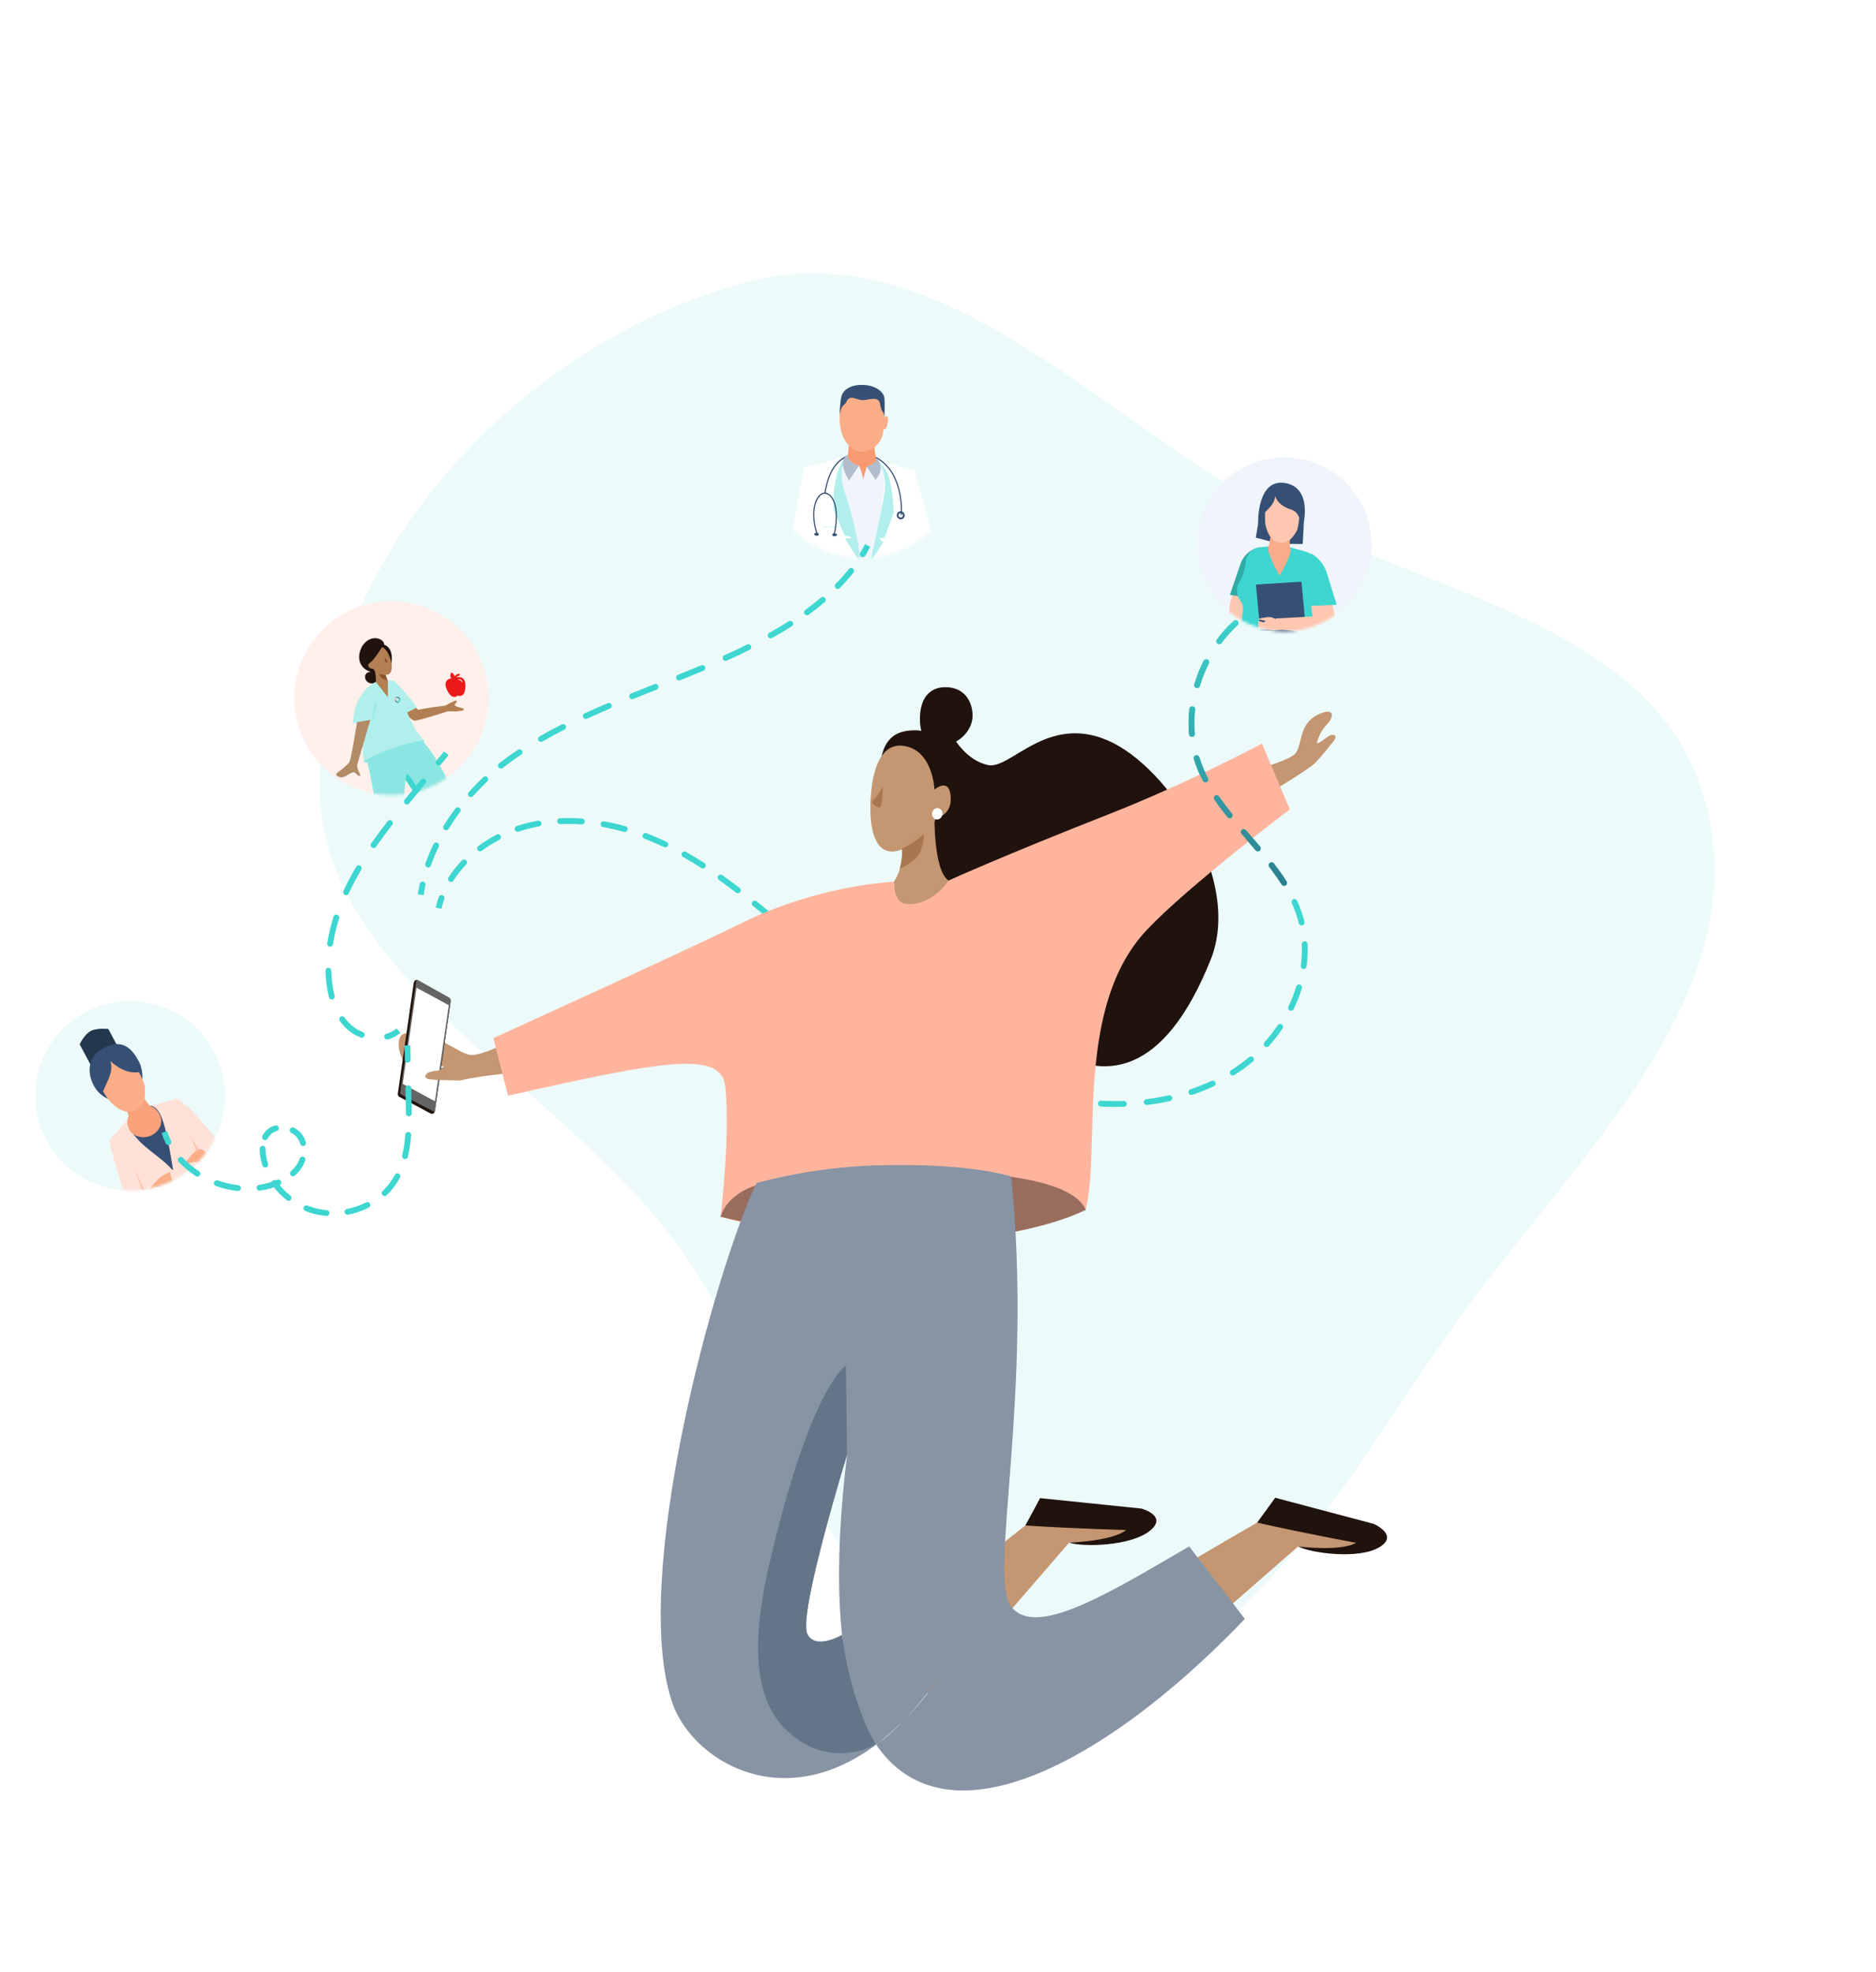<?xml version="1.0" encoding="utf-8"?>
<svg width="664" height="698" viewBox="0 0 664 698" fill="none" xmlns="http://www.w3.org/2000/svg">
<path fill-rule="evenodd" clip-rule="evenodd" d="M263.725 100.011C331.914 81.638 386.525 145.933 448.565 179.545C506.282 210.814 586.849 220.8 603.718 284.207C621.008 349.194 563.28 404.458 522.691 458.163C478.375 516.797 439.835 603.53 366.546 598.011C294.062 592.553 281.176 494.116 236.8 436.636C192.323 379.024 107.429 342.466 113.234 269.895C119.575 190.622 186.859 120.721 263.725 100.011Z" fill="#ECFBFA"/>
<path d="M425.017 272.454L425.969 272.047L425.969 272.047L425.017 272.454ZM459.597 322.81L458.621 323.153L458.621 323.153L459.597 322.81ZM439.707 377.361L440.314 378.198L439.707 377.361ZM377.585 389.219L377.77 388.201L377.585 389.219ZM319.34 362.589L319.942 361.747L319.941 361.746L319.34 362.589ZM270.07 322.227L270.728 321.429L270.728 321.428L270.07 322.227ZM232.037 297.336L232.447 296.386L232.037 297.336ZM186.792 292.323L187.046 293.326L186.792 292.323ZM157.256 318.197C157.451 317.66 157.174 317.067 156.636 316.872C156.099 316.677 155.506 316.954 155.311 317.492L157.256 318.197ZM158.748 310.571C158.44 311.053 158.58 311.692 159.062 312.001C159.543 312.309 160.183 312.168 160.491 311.687L158.748 310.571ZM165.017 305.957C165.412 305.544 165.398 304.89 164.985 304.495C164.572 304.1 163.917 304.114 163.522 304.527L165.017 305.957ZM169.295 299.458C168.835 299.798 168.738 300.446 169.078 300.906C169.417 301.365 170.065 301.462 170.525 301.123L169.295 299.458ZM176.758 297.242C177.265 296.979 177.463 296.354 177.2 295.847C176.937 295.34 176.312 295.142 175.805 295.405L176.758 297.242ZM182.858 292.405C182.317 292.588 182.026 293.175 182.209 293.716C182.392 294.258 182.979 294.549 183.52 294.366L182.858 292.405ZM190.748 292.527C191.311 292.426 191.685 291.889 191.584 291.326C191.483 290.764 190.945 290.39 190.383 290.491L190.748 292.527ZM198.186 289.62C197.616 289.647 197.174 290.131 197.201 290.702C197.228 291.273 197.712 291.714 198.283 291.687L198.186 289.62ZM205.877 291.79C206.447 291.831 206.943 291.402 206.983 290.832C207.024 290.262 206.595 289.767 206.025 289.726L205.877 291.79ZM213.792 290.706C213.23 290.605 212.692 290.979 212.591 291.542C212.49 292.104 212.864 292.642 213.426 292.743L213.792 290.706ZM220.851 294.456C221.401 294.611 221.972 294.29 222.127 293.74C222.282 293.19 221.961 292.619 221.411 292.464L220.851 294.456ZM228.828 294.918C228.294 294.714 227.696 294.982 227.493 295.516C227.29 296.051 227.558 296.648 228.092 296.852L228.828 294.918ZM235.054 299.84C235.57 300.086 236.187 299.867 236.433 299.351C236.679 298.835 236.46 298.218 235.944 297.972L235.054 299.84ZM242.749 301.511C242.251 301.23 241.62 301.407 241.34 301.905C241.06 302.403 241.236 303.034 241.734 303.314L242.749 301.511ZM248.192 307.207C248.673 307.516 249.313 307.376 249.622 306.895C249.93 306.414 249.791 305.774 249.31 305.466L248.192 307.207ZM255.645 309.753C255.179 309.422 254.533 309.532 254.202 309.998C253.871 310.463 253.981 311.109 254.447 311.44L255.645 309.753ZM260.528 315.937C260.982 316.285 261.631 316.199 261.979 315.746C262.326 315.292 262.241 314.643 261.787 314.295L260.528 315.937ZM267.777 319.019C267.332 318.66 266.681 318.729 266.321 319.173C265.962 319.618 266.031 320.269 266.476 320.628L267.777 319.019ZM272.471 325.564C272.91 325.93 273.563 325.872 273.929 325.433C274.295 324.994 274.237 324.342 273.798 323.976L272.471 325.564ZM279.891 329.119C279.456 328.748 278.803 328.801 278.432 329.236C278.062 329.671 278.114 330.324 278.55 330.695L279.891 329.119ZM284.6 335.868C285.034 336.24 285.687 336.189 286.059 335.755C286.431 335.322 286.38 334.668 285.946 334.296L284.6 335.868ZM291.996 339.472C291.561 339.101 290.908 339.153 290.537 339.588C290.166 340.023 290.218 340.676 290.653 341.047L291.996 339.472ZM296.74 346.196C297.178 346.563 297.831 346.505 298.198 346.067C298.565 345.629 298.507 344.976 298.069 344.609L296.74 346.196ZM304.198 349.671C303.754 349.311 303.102 349.378 302.742 349.821C302.382 350.265 302.449 350.916 302.892 351.277L304.198 349.671ZM309.138 356.252C309.588 356.603 310.239 356.523 310.59 356.072C310.941 355.621 310.86 354.971 310.41 354.62L309.138 356.252ZM316.732 359.417C316.272 359.078 315.624 359.176 315.285 359.636C314.946 360.096 315.044 360.744 315.504 361.083L316.732 359.417ZM322.059 365.757C322.53 366.081 323.174 365.962 323.497 365.491C323.821 365.02 323.702 364.376 323.231 364.052L322.059 365.757ZM329.934 368.474C329.451 368.169 328.812 368.313 328.506 368.796C328.201 369.28 328.346 369.919 328.829 370.224L329.934 368.474ZM335.783 374.408C336.279 374.692 336.911 374.52 337.194 374.024C337.478 373.527 337.306 372.895 336.81 372.612L335.783 374.408ZM343.866 376.423C343.356 376.164 342.733 376.367 342.474 376.876C342.215 377.386 342.419 378.009 342.928 378.267L343.866 376.423ZM350.269 381.753C350.792 381.984 351.403 381.747 351.633 381.224C351.864 380.701 351.627 380.09 351.104 379.86L350.269 381.753ZM358.523 382.872C357.987 382.674 357.392 382.947 357.193 383.483C356.995 384.018 357.268 384.614 357.804 384.812L358.523 382.872ZM365.523 387.391C366.07 387.554 366.646 387.242 366.809 386.694C366.972 386.146 366.66 385.57 366.112 385.407L365.523 387.391ZM373.852 387.413C373.294 387.289 372.741 387.642 372.618 388.2C372.495 388.758 372.848 389.31 373.406 389.433L373.852 387.413ZM381.45 390.885C382.016 390.963 382.539 390.568 382.617 390.002C382.695 389.436 382.3 388.913 381.734 388.835L381.45 390.885ZM389.725 389.599C389.155 389.569 388.668 390.007 388.637 390.578C388.607 391.148 389.045 391.636 389.615 391.666L389.725 389.599ZM397.819 391.75C398.391 391.731 398.838 391.252 398.819 390.681C398.8 390.11 398.322 389.663 397.751 389.682L397.819 391.75ZM405.748 389.057C405.181 389.128 404.778 389.644 404.849 390.211C404.919 390.779 405.436 391.181 406.003 391.111L405.748 389.057ZM414.097 389.712C414.655 389.587 415.006 389.034 414.881 388.476C414.756 387.919 414.203 387.568 413.646 387.692L414.097 389.712ZM421.359 385.546C420.817 385.729 420.526 386.315 420.708 386.857C420.89 387.399 421.476 387.69 422.018 387.508L421.359 385.546ZM429.661 384.453C430.178 384.21 430.401 383.594 430.159 383.077C429.916 382.559 429.3 382.336 428.783 382.579L429.661 384.453ZM435.794 378.757C435.31 379.062 435.165 379.7 435.469 380.184C435.773 380.668 436.412 380.813 436.896 380.509L435.794 378.757ZM443.43 375.764C443.867 375.396 443.924 374.744 443.556 374.306C443.188 373.869 442.536 373.812 442.098 374.18L443.43 375.764ZM447.563 368.886C447.182 369.311 447.217 369.966 447.642 370.347C448.068 370.729 448.722 370.693 449.104 370.268L447.563 368.886ZM453.956 364.036C454.274 363.561 454.148 362.918 453.674 362.6C453.199 362.281 452.556 362.407 452.238 362.882L453.956 364.036ZM456.02 356.283C455.772 356.798 455.989 357.416 456.504 357.664C457.019 357.911 457.637 357.695 457.885 357.18L456.02 356.283ZM460.77 349.815C460.937 349.269 460.63 348.691 460.084 348.523C459.537 348.356 458.959 348.664 458.791 349.21L460.77 349.815ZM460.418 341.804C460.342 342.371 460.74 342.891 461.306 342.967C461.873 343.043 462.393 342.645 462.469 342.079L460.418 341.804ZM462.825 334.152C462.799 333.581 462.315 333.14 461.744 333.166C461.173 333.192 460.732 333.676 460.758 334.247L462.825 334.152ZM459.695 326.773C459.83 327.328 460.389 327.669 460.945 327.534C461.5 327.399 461.841 326.839 461.705 326.284L459.695 326.773ZM459.109 318.823C458.873 318.302 458.26 318.071 457.74 318.307C457.219 318.542 456.988 319.155 457.223 319.676L459.109 318.823ZM453.622 313.068C453.928 313.551 454.567 313.694 455.05 313.388C455.533 313.082 455.676 312.443 455.37 311.96L453.622 313.068ZM450.886 305.615C450.536 305.163 449.887 305.079 449.434 305.429C448.982 305.778 448.898 306.428 449.248 306.88L450.886 305.615ZM444.424 300.972C444.794 301.407 445.447 301.46 445.882 301.09C446.317 300.72 446.37 300.066 446 299.631L444.424 300.972ZM440.982 293.812C440.608 293.38 439.955 293.332 439.522 293.705C439.09 294.078 439.041 294.731 439.415 295.164L440.982 293.812ZM434.456 289.26C434.815 289.705 435.466 289.774 435.911 289.416C436.356 289.057 436.425 288.405 436.067 287.961L434.456 289.26ZM431.501 281.889C431.177 281.418 430.533 281.299 430.062 281.623C429.592 281.948 429.473 282.592 429.797 283.062L431.501 281.889ZM425.746 276.399C426.011 276.906 426.636 277.102 427.143 276.837C427.649 276.573 427.845 275.947 427.581 275.441L425.746 276.399ZM424.512 268.049C424.346 267.502 423.768 267.194 423.221 267.36C422.675 267.526 422.366 268.104 422.532 268.651L424.512 268.049ZM420.845 259.874C420.894 260.443 421.396 260.864 421.965 260.815C422.535 260.765 422.956 260.264 422.906 259.694L420.845 259.874ZM423.005 251.171C423.067 250.603 422.656 250.092 422.088 250.031C421.52 249.97 421.009 250.381 420.948 250.949L423.005 251.171ZM422.716 242.211C422.553 242.758 422.864 243.335 423.411 243.498C423.959 243.662 424.535 243.35 424.699 242.803L422.716 242.211ZM427.857 234.862C428.113 234.352 427.908 233.73 427.397 233.473C426.887 233.216 426.265 233.422 426.008 233.932L427.857 234.862ZM430.695 226.355C430.352 226.813 430.446 227.461 430.904 227.803C431.361 228.146 432.01 228.052 432.352 227.594L430.695 226.355ZM438.059 221.241C438.477 220.852 438.502 220.198 438.113 219.779C437.725 219.36 437.07 219.336 436.651 219.724L438.059 221.241ZM443.728 214.294C443.244 214.597 443.097 215.236 443.401 215.72C443.704 216.204 444.342 216.351 444.827 216.047L443.728 214.294ZM156.224 321.678C156.498 320.495 156.844 319.334 157.256 318.197L155.311 317.492C154.871 318.704 154.501 319.945 154.208 321.211L156.224 321.678ZM160.491 311.687C161.791 309.656 163.313 307.74 165.017 305.957L163.522 304.527C161.73 306.4 160.125 308.421 158.748 310.571L160.491 311.687ZM170.525 301.123C172.481 299.677 174.571 298.377 176.758 297.242L175.805 295.405C173.523 296.59 171.34 297.947 169.295 299.458L170.525 301.123ZM183.52 294.366C184.682 293.974 185.859 293.626 187.046 293.326L186.538 291.32C185.299 291.634 184.071 291.996 182.858 292.405L183.52 294.366ZM187.046 293.326C188.272 293.016 189.506 292.75 190.748 292.527L190.383 290.491C189.094 290.722 187.812 290.998 186.538 291.32L187.046 293.326ZM198.283 291.687C200.806 291.569 203.343 291.608 205.877 291.79L206.025 289.726C203.414 289.539 200.796 289.498 198.186 289.62L198.283 291.687ZM213.426 292.743C215.924 293.192 218.404 293.767 220.851 294.456L221.411 292.464C218.903 291.758 216.358 291.167 213.792 290.706L213.426 292.743ZM228.092 296.852C229.284 297.305 230.463 297.784 231.628 298.286L232.447 296.386C231.255 295.872 230.048 295.382 228.828 294.918L228.092 296.852ZM231.628 298.286C232.782 298.783 233.923 299.302 235.054 299.84L235.944 297.972C234.79 297.423 233.625 296.893 232.447 296.386L231.628 298.286ZM241.734 303.314C243.925 304.547 246.076 305.849 248.192 307.207L249.31 305.466C247.163 304.088 244.978 302.765 242.749 301.511L241.734 303.314ZM254.447 311.44C256.501 312.9 258.527 314.403 260.528 315.937L261.787 314.295C259.769 312.748 257.723 311.229 255.645 309.753L254.447 311.44ZM266.476 320.628C267.459 321.423 268.438 322.223 269.413 323.026L270.728 321.428C269.749 320.622 268.766 319.819 267.777 319.019L266.476 320.628ZM269.413 323.026C270.435 323.868 271.455 324.714 272.471 325.564L273.798 323.976C272.778 323.123 271.755 322.274 270.728 321.429L269.413 323.026ZM278.55 330.695C280.57 332.414 282.584 334.14 284.6 335.868L285.946 334.296C283.931 332.569 281.914 330.841 279.891 329.119L278.55 330.695ZM290.653 341.047C292.675 342.77 294.702 344.489 296.74 346.196L298.069 344.609C296.037 342.907 294.014 341.193 291.996 339.472L290.653 341.047ZM302.892 351.277C304.956 352.954 307.036 354.615 309.138 356.252L310.41 354.62C308.321 352.992 306.252 351.341 304.198 349.671L302.892 351.277ZM315.504 361.083C316.575 361.873 317.653 362.656 318.739 363.431L319.941 361.746C318.865 360.978 317.795 360.201 316.732 359.417L315.504 361.083ZM318.739 363.431C319.837 364.215 320.943 364.99 322.059 365.757L323.231 364.052C322.126 363.292 321.03 362.524 319.942 361.747L318.739 363.431ZM328.829 370.224C331.113 371.666 333.431 373.064 335.783 374.408L336.81 372.612C334.486 371.283 332.194 369.901 329.934 368.474L328.829 370.224ZM342.928 378.267C345.342 379.494 347.79 380.659 350.269 381.753L351.104 379.86C348.661 378.782 346.248 377.633 343.866 376.423L342.928 378.267ZM357.804 384.812C360.345 385.755 362.918 386.617 365.523 387.391L366.112 385.407C363.553 384.647 361.024 383.799 358.523 382.872L357.804 384.812ZM373.406 389.433C374.729 389.726 376.061 389.994 377.4 390.237L377.77 388.201C376.457 387.962 375.151 387.699 373.852 387.413L373.406 389.433ZM377.4 390.237C378.742 390.481 380.093 390.697 381.45 390.885L381.734 388.835C380.406 388.651 379.084 388.44 377.77 388.201L377.4 390.237ZM389.615 391.666C392.346 391.811 395.086 391.84 397.819 391.75L397.751 389.682C395.078 389.77 392.398 389.742 389.725 389.599L389.615 391.666ZM406.003 391.111C408.729 390.772 411.432 390.308 414.097 389.712L413.646 387.692C411.048 388.273 408.41 388.727 405.748 389.057L406.003 391.111ZM422.018 387.508C424.628 386.631 427.181 385.614 429.661 384.453L428.783 382.579C426.377 383.705 423.897 384.693 421.359 385.546L422.018 387.508ZM436.896 380.509C438.059 379.776 439.199 379.006 440.314 378.198L439.1 376.523C438.022 377.304 436.919 378.049 435.794 378.757L436.896 380.509ZM440.314 378.198C441.383 377.424 442.422 376.611 443.43 375.764L442.098 374.18C441.128 374.996 440.128 375.778 439.1 376.523L440.314 378.198ZM449.104 370.268C450.869 368.3 452.492 366.214 453.956 364.036L452.238 362.882C450.828 364.98 449.265 366.99 447.563 368.886L449.104 370.268ZM457.885 357.18C459.035 354.788 460.002 352.325 460.77 349.815L458.791 349.21C458.055 351.617 457.126 353.983 456.02 356.283L457.885 357.18ZM462.469 342.079C462.821 339.448 462.946 336.797 462.825 334.152L460.758 334.247C460.873 336.763 460.755 339.291 460.418 341.804L462.469 342.079ZM461.705 326.284C461.393 325.001 461.017 323.728 460.573 322.467L458.621 323.153C459.042 324.349 459.399 325.556 459.695 326.773L461.705 326.284ZM460.573 322.467C460.137 321.225 459.647 320.012 459.109 318.823L457.223 319.676C457.738 320.813 458.206 321.971 458.621 323.153L460.573 322.467ZM455.37 311.96C453.988 309.782 452.476 307.675 450.886 305.615L449.248 306.88C450.809 308.903 452.283 310.957 453.622 313.068L455.37 311.96ZM446 299.631C444.343 297.683 442.648 295.744 440.982 293.812L439.415 295.164C441.093 297.11 442.772 299.031 444.424 300.972L446 299.631ZM436.067 287.961C434.461 285.97 432.925 283.955 431.501 281.889L429.797 283.062C431.258 285.183 432.828 287.241 434.456 289.26L436.067 287.961ZM427.581 275.441C427 274.33 426.461 273.199 425.969 272.047L424.066 272.86C424.58 274.065 425.143 275.244 425.746 276.399L427.581 275.441ZM425.969 272.047C425.408 270.735 424.923 269.401 424.512 268.049L422.532 268.651C422.965 270.073 423.475 271.478 424.066 272.86L425.969 272.047ZM422.906 259.694C422.66 256.865 422.699 254.009 423.005 251.171L420.948 250.949C420.627 253.916 420.587 256.906 420.845 259.874L422.906 259.694ZM424.699 242.803C425.512 240.08 426.57 237.419 427.857 234.862L426.008 233.932C424.667 236.596 423.564 239.371 422.716 242.211L424.699 242.803ZM432.352 227.594C434.054 225.318 435.961 223.187 438.059 221.241L436.651 219.724C434.46 221.757 432.469 223.982 430.695 226.355L432.352 227.594ZM444.827 216.047C446.026 215.296 447.268 214.598 448.548 213.958L447.624 212.107C446.283 212.776 444.984 213.507 443.728 214.294L444.827 216.047Z" fill="#3DD6D0"/>
<ellipse rx="30.869" ry="30.812" transform="matrix(0.996 0.086 -0.086 0.996 454.586 192.653)" fill="#F0F4FB"/>
<mask id="mask0_2101_6910" style="mask-type:alpha" maskUnits="userSpaceOnUse" x="423" y="161" width="63" height="63">
<ellipse rx="30.864" ry="30.817" transform="matrix(0.996 0.085 -0.086 0.996 454.586 192.653)" fill="#C4C4C4"/>
</mask>
<g mask="url(#mask0_2101_6910)">
<path d="M439.118 237.282L439.431 219.009L445.662 193.697C442.492 194.38 439.968 196.837 439.066 200.113L435.318 213.737L434.298 223.438L435.13 238.04L434.954 240.805L436.468 243.686L439.383 245.363L441.177 242.948L440.714 240.725L441.888 239.912L439.12 237.279L439.118 237.282Z" fill="#FFC7B0"/>
<path d="M445.925 193.716L445.583 193.788C442.541 194.416 440.074 196.624 439.044 199.64L435.322 210.53L441.476 211.589L445.925 193.718L445.925 193.716Z" fill="#31ABA6"/>
<path d="M451.037 193.123L445.745 193.758C443.227 194.06 441.265 196.053 440.932 198.646L440.827 199.459C440.512 201.916 439.719 204.262 438.496 206.362C437.397 208.248 437.57 210.681 438.928 212.47C439.776 213.587 440.132 215.012 439.903 216.379L436.334 237.813C444.762 240.207 453.435 241.355 462.092 241.222L466.494 241.154L465.253 232.459C464.161 224.793 464.184 217.042 465.326 209.466L466.446 202.02C466.904 198.982 464.993 196.015 462.073 195.225L456.266 193.656L451.033 193.123L451.037 193.123Z" fill="#3DD6D0"/>
<g style="mix-blend-mode:multiply" opacity="0.5">
<g style="mix-blend-mode:multiply" opacity="0.5">
<path d="M461.78 198.239C460.754 199.733 460.155 201.512 460.054 203.379L459.974 204.853L444.731 206.759L446.194 232.602L459.658 232.092C461.618 232.018 463.582 232.493 465.348 233.467L465.458 233.527L465.296 232.429C464.165 224.756 464.137 216.993 465.216 209.4L466.274 201.942C466.554 199.976 465.852 198.046 464.543 196.712L461.779 198.237L461.78 198.239Z" fill="#3DD6D0"/>
</g>
</g>
<path d="M460.64 205.903L444.517 206.904L446.741 230.403L462.864 229.402L460.64 205.903Z" fill="#355074"/>
<path d="M463.921 195.947C462.148 197.333 461.366 199.694 461.925 201.976L464.622 218.196L451.375 218.903L452.953 222.798L471.983 224.737L473.469 222.52L469.315 203.514C468.622 200.351 466.659 197.597 463.922 195.948L463.921 195.947Z" fill="#FFC7B0"/>
<path d="M463.982 195.895L463.748 196.078C462.098 197.371 461.297 199.518 461.662 201.674L463.831 214.479L473.106 214.061L469.615 202.79C468.76 200.026 466.924 197.668 464.484 196.196L463.982 195.893L463.982 195.895Z" fill="#3DD6D0"/>
<path d="M444.479 190.302L452.823 192.479L461.091 192.542L461.52 184.502C461.52 184.502 464.108 172.797 455.157 171.026C444.719 168.96 445.298 185.436 445.298 185.436L444.479 190.302V190.302Z" fill="#355074"/>
<path d="M449.916 187.648C449.841 188.88 449.355 192.234 449.222 192.946C447.347 194.163 452.89 203.815 452.89 203.815C452.89 203.815 457.846 195.265 456.674 194.219C456.591 193.932 456.232 190.793 456.81 188.728L449.916 187.648V187.648Z" fill="#F9AC8C"/>
<path d="M459.831 183.424C459.751 185.014 459.242 187.386 459.078 187.69C458.469 188.813 456.517 192.528 453.183 192.095C449.059 191.559 448.169 186.869 447.914 185.683C447.793 185.123 447.668 183.249 447.776 181.45C447.81 180.891 450.805 179.161 451.316 175.918C451.488 174.828 451.275 178.589 456.95 180.33C459.144 181.003 459.85 183.059 459.832 183.424L459.831 183.424Z" fill="#FFC7B0"/>
<path d="M451.458 219.185C449.678 217.814 447.901 218.668 446.598 218.732L445.082 219.163L447.992 219.762L447.312 220.285L445.346 219.79L445.322 222.583L450.748 223.118L457.45 222.579L455.151 218.921C455.151 218.921 451.75 219.395 451.457 219.185L451.458 219.185Z" fill="#FFC7B0"/>
</g>
<path fill-rule="evenodd" clip-rule="evenodd" d="M378.708 578.685C379.621 577.831 419.703 553.361 444.977 538.925C444.977 538.925 450.059 532.353 451.362 530.127C451.362 530.127 455.197 532.438 476.704 539.418C492.27 544.469 489.523 552.567 459.454 547.375L407.656 592.647C407.656 592.647 364.82 591.676 378.708 578.685Z" fill="#C49671"/>
<path fill-rule="evenodd" clip-rule="evenodd" d="M444.974 538.941L451.36 530.141L486.264 539.392C486.264 539.392 495.374 543.433 488.148 547.689C480.862 551.978 464.386 549.814 459.452 547.392C459.452 547.392 474.667 549.269 479.946 546.077C479.946 546.077 461.852 542.751 444.974 538.941Z" fill="#20120C"/>
<path fill-rule="evenodd" clip-rule="evenodd" d="M302.268 589.47C303.064 588.486 339.709 558.107 362.942 539.932C362.942 539.932 367.141 532.66 368.147 530.258C368.147 530.258 372.256 531.945 394.517 535.483C410.629 538.044 408.95 546.461 378.417 546.018L332.822 598.738C332.822 598.738 290.153 604.446 302.268 589.47Z" fill="#C49671"/>
<path fill-rule="evenodd" clip-rule="evenodd" d="M362.938 539.948L368.143 530.272L404.008 533.966C404.008 533.966 413.579 536.538 406.951 541.86C400.268 547.227 383.625 547.656 378.414 546.035C378.414 546.035 393.767 545.515 398.598 541.547C398.598 541.547 380.194 541.082 362.938 539.948Z" fill="#20120C"/>
<path fill-rule="evenodd" clip-rule="evenodd" d="M337.538 261.097C337.538 261.097 341.945 269.197 349.777 270.812C357.611 272.428 370.518 252.709 392.131 262.093C413.744 271.477 439.736 311.635 428.526 339.648C395.314 422.636 342.57 347.97 326.523 313.629C310.474 279.287 337.538 261.097 337.538 261.097Z" fill="#20120C"/>
<path fill-rule="evenodd" clip-rule="evenodd" d="M465.069 270.466C467.991 267.522 470.554 264.126 471.891 262.486C473.42 260.605 472.586 259.995 471.241 260.135C470.667 260.194 469.508 261.036 468.396 261.885C467.657 262.448 466.861 262.897 466.027 263.233C466.583 260.915 467.538 258.669 469.816 256.213C472.361 253.469 472.211 250.414 467.018 252.687C458.778 256.295 461.503 264.688 457.782 267.325C454.519 269.639 445.824 271.95 445.824 271.95C440.11 280.813 449.03 280.752 449.03 280.752C449.03 280.752 459.818 274.523 465.069 270.466Z" fill="#C49671"/>
<path fill-rule="evenodd" clip-rule="evenodd" d="M162.743 381.818C158.819 381.765 154.284 381.661 152.319 381.413C150.07 381.129 150.342 380.05 151.438 379.16C151.905 378.78 153.272 378.556 154.605 378.372C155.491 378.25 156.353 377.997 157.178 377.633C155.405 376.299 149.157 378.681 146.008 378.517C142.49 378.333 138.616 367.217 143.152 365.82C153.025 363.964 162.648 373.466 166.895 373.444C170.741 373.424 178.784 369.419 178.784 369.419C188.262 371.869 180.852 379.218 180.852 379.218C180.852 379.218 172.101 379.868 162.743 381.818Z" fill="#C49671"/>
<path fill-rule="evenodd" clip-rule="evenodd" d="M159.002 353.417L147.896 346.96C147.426 346.687 146.824 346.944 146.552 347.533C146.494 347.659 146.454 347.795 146.434 347.933L140.816 387.038C140.743 387.543 140.946 388.017 141.318 388.216L152.497 394.169C152.975 394.423 153.571 394.145 153.829 393.547C153.879 393.431 153.913 393.307 153.932 393.181L159.477 354.58C159.548 354.089 159.358 353.625 159.002 353.417Z" fill="#20120C"/>
<path fill-rule="evenodd" clip-rule="evenodd" d="M159.037 353.115L147.991 346.973C147.754 346.842 147.455 346.976 147.323 347.273C147.296 347.333 147.278 347.398 147.268 347.464L141.632 386.76C141.595 387.014 141.697 387.252 141.885 387.35L153.283 393.33C153.522 393.456 153.819 393.315 153.946 393.015C153.971 392.958 153.987 392.897 153.996 392.835L159.526 354.285C159.597 353.787 159.401 353.317 159.037 353.115Z" fill="#646464"/>
<path fill-rule="evenodd" clip-rule="evenodd" d="M158.843 355.782L147.424 349.607L142.527 383.628L153.946 389.803L158.843 355.782Z" fill="white"/>
<path fill-rule="evenodd" clip-rule="evenodd" d="M162.669 382.43C158.746 382.376 154.211 382.272 152.246 382.024C149.997 381.741 150.269 380.661 151.365 379.771C151.832 379.392 153.199 379.167 154.532 378.983C155.418 378.861 156.28 378.608 157.105 378.245C157.349 376.204 161.88 374.599 158.731 374.434C158.959 372.527 157.555 375.976 163.041 374.944C172.913 373.088 162.575 374.078 166.822 374.056C170.668 374.037 178.71 370.032 178.71 370.032C188.188 372.481 180.778 379.83 180.778 379.83C180.778 379.83 172.027 380.479 162.669 382.43Z" fill="#C49671"/>
<path fill-rule="evenodd" clip-rule="evenodd" d="M337.24 262.633C334.324 260.375 327.612 258.441 323.559 258.489C316.339 258.574 310.69 261.978 311.475 277.169C312.579 298.576 328.79 296.783 336.572 289.775C342.909 284.068 345.525 269.043 337.24 262.633Z" fill="#20120C"/>
<path fill-rule="evenodd" clip-rule="evenodd" d="M325.597 254.743C325.632 260.001 327.938 264.186 332.734 264.025C339.358 263.803 344.276 258.529 344.24 253.272C344.205 248.015 341.084 243.01 334.203 243.241C329.411 243.402 325.543 246.628 325.597 254.743Z" fill="#20120C"/>
<path fill-rule="evenodd" clip-rule="evenodd" d="M330.747 279.473C330.747 279.473 330.252 265.237 319.571 263.973C311.477 263.014 308.439 273.11 308.089 284.332C307.742 295.556 310.677 302.891 317.654 301.153C325.008 299.322 329.426 295.524 331.221 289.496C331.221 289.496 336.874 288.841 336.506 282.184C336.1 274.828 330.747 279.473 330.747 279.473Z" fill="#C49671"/>
<path fill-rule="evenodd" clip-rule="evenodd" d="M316.356 312.105C316.356 312.105 319.728 307.979 319.268 299.781L330.764 287.928C330.764 287.928 330.228 307.865 335.735 311.684C335.735 311.684 330.377 326.533 323.323 327.055C316.269 327.577 316.907 317.825 316.356 312.105Z" fill="#C49671"/>
<path fill-rule="evenodd" clip-rule="evenodd" d="M312.452 278.331C312.452 278.331 310.656 281.927 309.168 283.07C307.682 284.212 310.221 285.625 311.297 285.845C312.373 286.064 312.452 278.331 312.452 278.331Z" fill="#A77750"/>
<path fill-rule="evenodd" clip-rule="evenodd" d="M329.891 288.208C329.949 289.319 330.819 290.149 331.834 290.059C332.849 289.97 333.625 288.997 333.567 287.885C333.51 286.773 332.64 285.944 331.625 286.033C330.61 286.122 329.834 287.096 329.891 288.208Z" fill="white"/>
<path fill-rule="evenodd" clip-rule="evenodd" d="M319.325 300.362C319.325 300.362 324.357 297.91 326.185 295.789C328.016 293.668 326.23 300.87 325.345 302.255C324.249 303.972 321.206 306.36 318.477 307.469C318.477 307.469 319.437 304.378 319.325 300.362Z" fill="#A77750"/>
<path fill-rule="evenodd" clip-rule="evenodd" d="M174.612 367.428C174.612 367.428 240.638 337.475 262.737 326.604C290.271 313.061 316.36 312.092 316.36 312.092C316.36 312.092 316.21 319.353 320.586 319.942C325.992 320.67 332.279 316.998 335.745 311.672C335.745 311.672 354.711 303.017 392.996 287.975C420.322 277.24 446.683 263.185 446.683 263.185L456.511 286.487C456.511 286.487 420.588 313.572 405.889 329.174C380.157 356.486 389.74 406.172 384.277 428.219C384.277 428.219 324.182 450.338 255.065 430.698C255.065 430.698 258.506 401.865 256.709 384.745C255.38 372.09 237.064 374.822 179.839 387.834L174.612 367.428Z" fill="#FFB59D"/>
<path fill-rule="evenodd" clip-rule="evenodd" d="M255.081 430.678C255.081 430.678 256.893 421.495 271.386 418.564C291.505 414.495 375.877 408.887 384.307 428.198C384.307 428.198 342.052 451.253 255.081 430.678Z" fill="#996D5E"/>
<path fill-rule="evenodd" clip-rule="evenodd" d="M238.003 602.817C246.559 627.429 292.575 652.251 334.139 591.421C334.139 591.421 320.176 611.363 309.991 617.477C301.348 622.665 288.009 587.529 285.64 578.117C283.067 567.903 299.823 514.905 299.823 514.905C279.67 680.599 370.689 646.152 440.604 573.011L420.9 547.361C390.365 565.246 366.25 579.653 357.774 568.538C349.744 558.004 365.846 493.153 357.869 416.444C357.869 416.444 343.452 411.42 309.361 412.512C286.288 413.25 267.751 418.758 267.751 418.758C252.802 450.113 222.906 559.381 238.003 602.817Z" fill="#8794A4"/>
<path fill-rule="evenodd" clip-rule="evenodd" d="M299.817 514.892L299.414 483.361C299.414 483.361 287.097 490.33 272.514 552.645C264.883 585.252 267.594 604.589 281.247 614.91C295.816 625.926 310.07 617.438 310.07 617.438C300.793 602.338 298.028 578.677 298.028 578.677C298.028 578.677 288.393 584.299 285.639 578.096C282.588 571.226 299.817 514.892 299.817 514.892Z" fill="#657588"/>
<ellipse rx="33.567" ry="33.563" transform="matrix(0.86 -0.51 0.512 0.859 46.057 387.869)" fill="#ECFBFA"/>
<mask id="mask1_2101_6910" style="mask-type:alpha" maskUnits="userSpaceOnUse" x="12" y="354" width="68" height="68">
<ellipse rx="33.565" ry="33.565" transform="matrix(0.86 -0.51 0.512 0.859 46.057 387.869)" fill="#C4C4C4"/>
</mask>
<g mask="url(#mask1_2101_6910)">
<path d="M28.196 369.626C28.196 369.626 29.971 365.895 32.282 364.836C34.592 363.777 38.347 364.22 38.347 364.22L42.182 371.442L32.031 376.848L28.196 369.626Z" fill="#23374D"/>
<path d="M45.178 396.267L47.237 392.017L49.302 390.054L53.279 391.497L58.248 390.498L81.617 436.222L69.532 443.484L45.216 402.965L45.178 396.267Z" fill="#355074"/>
<path d="M61.476 414.669C60.943 413.637 59.916 403.363 57.576 396.537C56.373 393.025 54.92 391.572 53.316 391.412L62.09 389.129L68.979 400.643C70.312 402.515 72.282 415.349 78.238 422.516C81.684 426.661 98.56 449.801 98.56 449.801C98.644 449.928 92.069 454.062 92.069 454.062L79.329 443.837C72.966 433.182 61.513 414.743 61.475 414.671L61.476 414.669Z" fill="#FFE1D8"/>
<path d="M62.213 415.888C59.712 411.253 52.276 407.529 48.213 402.677C46.235 400.315 44.627 398.413 45.865 394.904C45.222 396.724 39.053 403.162 39.053 403.162L46.163 415.965C47.914 418.73 54.492 425.803 57.375 433.026C62.004 444.623 69.993 465.572 69.993 465.572C70.008 465.632 79.158 462.035 79.158 462.035C79.183 462.166 75.469 443.451 75.469 443.451C75.469 443.451 62.335 416.111 62.213 415.885L62.213 415.888Z" fill="#FFE1D8"/>
<path d="M50.556 422.603C53.648 420.662 58.328 417.813 63.528 414.791C64.903 414.04 67.136 419.497 66.191 418.953C63.404 420.688 50.032 434.001 47.897 432.247C46.527 431.122 39.512 409.271 38.727 403.712C38.649 403.17 39.483 402.868 40.01 402.846C40.569 402.823 41.446 402.963 42.807 403.524C45.191 404.508 46.478 409.23 46.728 410.579C47.128 412.738 50.555 422.601 50.555 422.601L50.556 422.603Z" fill="#FFE1D8"/>
<path d="M72.668 409.768C69.459 411.49 62.139 413.433 56.939 416.455C56.605 416.661 52.807 420.481 53.082 421.04C53.729 420.597 55.223 419.972 56.921 420.024C59.136 420.09 61.569 420.882 61.589 420.406C64.472 418.846 82.354 416.016 82.433 413.19C82.514 410.236 78.641 406.235 77.051 404.185C74.067 400.338 70.975 396.49 67.642 392.964C65.358 390.549 60.678 387.313 59.94 392.759C59.581 395.398 63.514 399.579 64.734 400.107C65.956 400.637 72.671 409.768 72.671 409.768L72.668 409.768Z" fill="#FBAD87"/>
<path d="M65.322 419.713L61.214 420.043C61.214 420.043 56.059 419.2 53.33 420.674L53.222 421.008C53.222 421.008 56.499 419.2 59.309 420.43C60.624 421.007 62.479 420.311 63.561 421.19C63.561 421.19 64.834 420.119 65.322 419.713V419.713Z" fill="#F8A17A"/>
<path d="M60.208 414.436C60.208 414.436 60.263 418.806 63.947 421.475C63.947 421.475 81.095 415.179 82.478 413.581C83.862 411.983 78.61 405.612 76.635 403.188C74.661 400.765 64.293 388.011 61.829 388.886L58.453 391.817C58.453 391.817 59.669 397.324 59.694 397.458C59.718 397.592 64.022 404.863 64.022 404.863L71.302 409.063L60.209 414.433L60.208 414.436Z" fill="#FFE1D8"/>
<path d="M70.481 406.807C71.91 406.276 74.583 409.479 72.88 410.811C71.844 411.622 70.888 411.616 69.564 411.326C68.42 411.077 66.22 411.847 65.032 412.42C65.032 412.42 68.02 407.723 70.481 406.806L70.481 406.807Z" fill="#FBAD87"/>
<g style="mix-blend-mode:multiply">
<g style="mix-blend-mode:multiply">
<path d="M65.38 421.047C65.38 421.047 74.735 418.148 76.324 419.742L75.01 417.444L65.38 421.047Z" fill="#C6DFE3"/>
</g>
</g>
<g style="mix-blend-mode:multiply">
<g style="mix-blend-mode:multiply">
<path d="M54.978 428.282L63.173 421.385C63.173 421.385 55.3 428.83 56.235 430.712L54.978 428.282Z" fill="#C6DFE3"/>
</g>
</g>
<path d="M51.822 421.844L50.618 422.593L47.426 413.024C47.426 413.024 50.646 420.89 51.822 421.844V421.844Z" fill="#FFC4B1"/>
<g style="mix-blend-mode:multiply">
<g style="mix-blend-mode:multiply">
<path d="M66.566 401.126C66.8 401.388 70.41 406.85 70.41 406.85C70.41 406.85 69.791 407.057 69.205 407.54C69.205 407.54 69.882 406.447 66.566 401.126Z" fill="#FFC4B1"/>
</g>
</g>
<path d="M43.277 390.174C44.274 391.199 45.284 394.216 45.574 394.947C44.616 397.251 45.1 400.079 47.41 401.589C49.213 402.766 51.999 402.834 53.89 401.736C57.15 399.844 57.455 396.891 56.804 395.188C56.144 393.462 54.753 391.752 53.119 391.548C52.883 391.342 50.668 388.71 49.995 386.464L43.277 390.174V390.174Z" fill="#F8A17A"/>
<path d="M46.297 389.189C51.748 385.991 50.681 378.566 49.226 375.876C47.344 372.402 44.123 366.969 36.582 370.989C30.047 374.474 30.981 381.594 34.255 385.875C37.409 389.998 43.623 390.758 46.297 389.189V389.189Z" fill="#355074"/>
<path d="M49.123 379.484C50.089 381.073 51.168 383.729 51.213 384.143C51.379 385.67 51.985 390.674 48.578 392.696C44.362 395.197 40.455 391.332 39.438 390.377C38.959 389.927 37.614 388.214 36.536 386.403C36.201 385.841 40.716 379.324 39.067 375.831C38.514 374.656 43.09 380.411 49.123 379.488L49.123 379.484Z" fill="#FBAD87"/>
</g>
<ellipse rx="35.116" ry="35.039" transform="matrix(1 0.015 -0.015 1 305.317 162.555)" fill="#ECFBFA"/>
<mask id="mask2_2101_6910" style="mask-type:alpha" maskUnits="userSpaceOnUse" x="270" y="127" width="71" height="71">
<ellipse rx="35.114" ry="35.04" transform="matrix(1 0.015 -0.015 1 305.317 162.555)" fill="#C4C4C4"/>
</mask>
<g mask="url(#mask2_2101_6910)">
<path d="M306.219 153.111C306.219 153.111 306.017 152.019 305.006 152.052C303.994 152.085 304.547 155.943 305.319 157.088C306.091 158.234 306.494 157.466 306.461 157.119C306.427 156.772 306.481 154.019 306.219 153.111V153.111Z" fill="#FBAD88"/>
<path d="M298.725 161.866L303.287 158.669L306.599 158.783L309.907 162.344L315.942 164.781L313.743 224.847L297.911 221.303L294.838 169.521L298.725 161.866Z" fill="#F0F4FB"/>
<path d="M307.392 201.467C307.274 197.374 310.949 188.552 312.155 178.118C312.499 175.151 313.242 172.113 312.831 169.126C312.565 167.192 311.788 163.352 309.617 162.496L324.003 166.762L321.323 182.043C321.681 184.792 321.184 197.039 321.725 208.279C321.725 208.279 325.479 246.564 325.858 250.76C325.873 250.944 315.48 250.436 315.48 250.436L308.469 234.313C307.743 219.396 307.39 201.469 307.39 201.469L307.392 201.467Z" fill="white"/>
<path d="M304.609 201.228C304.608 193.38 301.429 185.854 299.491 178.332C298.27 173.587 295.443 164.849 300.073 160.92C298.334 162.397 284.382 165.477 284.382 165.477L289.693 183.407C289.988 187.332 288.298 196.074 288.896 205.36L284.767 250.804C284.749 250.876 297.447 250.412 297.447 250.412L304.613 232.424C304.613 232.424 304.612 201.236 304.612 201.228L304.609 201.228Z" fill="white"/>
<path d="M299.07 161.68C299.07 161.68 294.25 167.967 295.068 180.439L298.926 189.463C298.926 189.463 301.776 190.242 301.569 190.293C301.361 190.343 299.142 190.797 299.142 190.797L304.503 199.215C304.503 199.215 304.225 189.636 298.782 173.58C297.367 169.404 297.827 164.444 299.07 161.68V161.68Z" fill="#B1EFEC"/>
<path d="M296.924 186.413L289.679 186.297L289.68 186.577L296.924 186.693L296.924 186.413Z" fill="#D8F7F6"/>
<path d="M284.649 165.336L278.877 196.327L277.249 220.565C277.246 220.997 277.221 226.079 277.277 226.66C277.44 228.363 285.297 226.891 285.289 225.235C285.287 224.735 285.63 220.154 285.676 219.675C286.604 209.734 291.458 184.715 291.458 184.715L284.647 165.336L284.649 165.336Z" fill="white"/>
<path d="M323.815 166.889L333.382 202.078C333.382 202.078 335.085 222.05 335.059 221.617C335.033 221.185 334.382 222.765 334.406 223.16C334.544 225.576 334.615 227.267 334.588 227.847C334.511 229.551 327.81 227.557 327.734 225.901C327.712 225.4 327.527 223.962 327.243 221.933C327.182 221.504 326.524 220.321 326.592 220.803C326.663 221.284 319.365 186.978 319.365 186.978L323.817 166.887L323.815 166.889Z" fill="white"/>
<path d="M310.844 163.167C310.844 163.167 313.267 165.307 314.258 167.967C316.226 173.249 316.264 181.578 316.264 181.578L313.111 190.275L311.157 190.608L312.598 191.894L307.782 199.426C307.782 199.426 312.997 177.442 313.227 172.684C313.518 166.67 310.846 163.167 310.846 163.167L310.844 163.167Z" fill="#B1EFEC"/>
<path d="M289.042 189.227C286.887 182.714 287.932 177.931 289.481 175.815C290.208 174.822 291.116 174.295 292.002 174.338C292.913 174.379 293.767 174.896 294.473 175.833C296.412 178.411 296.78 183.449 295.456 189.305L295.054 189.202C296.35 183.466 296.01 178.561 294.146 176.082C293.519 175.249 292.775 174.792 291.992 174.756C291.232 174.717 290.459 175.189 289.813 176.07C288.322 178.106 287.328 182.74 289.431 189.099L289.042 189.225L289.042 189.227Z" fill="#355074"/>
<path d="M294.619 189.273C294.621 189.576 294.861 189.826 295.158 189.83C295.455 189.835 295.692 189.594 295.69 189.289C295.688 188.984 295.448 188.736 295.151 188.732C294.854 188.727 294.617 188.968 294.619 189.273Z" fill="#355074"/>
<path d="M289.221 189.656C289.517 189.661 289.755 189.419 289.754 189.115C289.752 188.812 289.51 188.562 289.214 188.558C288.919 188.553 288.68 188.796 288.682 189.099C288.684 189.402 288.926 189.652 289.221 189.656Z" fill="#355074"/>
<path d="M295.119 189.288C295.12 189.521 295.305 189.714 295.531 189.717L295.843 189.722C296.069 189.725 296.252 189.54 296.25 189.305C296.249 189.072 296.064 188.88 295.838 188.876L295.526 188.872C295.3 188.868 295.117 189.054 295.119 189.288Z" fill="#355074"/>
<path d="M288.206 189.086C288.207 189.319 288.392 189.511 288.618 189.514L288.93 189.519C289.156 189.522 289.339 189.337 289.337 189.102C289.336 188.869 289.151 188.677 288.925 188.674L288.613 188.669C288.387 188.666 288.204 188.851 288.206 189.086Z" fill="#355074"/>
<path d="M317.415 182.366C317.42 183.158 318.05 183.81 318.823 183.821C319.595 183.833 320.217 183.2 320.212 182.408C320.207 181.616 319.577 180.964 318.804 180.952C318.032 180.94 317.41 181.574 317.415 182.366Z" fill="#355074"/>
<path d="M318.032 182.375C318.035 182.818 318.387 183.182 318.819 183.189C319.25 183.195 319.598 182.842 319.595 182.399C319.592 181.956 319.24 181.592 318.808 181.585C318.377 181.579 318.029 181.932 318.032 182.375Z" fill="white"/>
<path d="M319.221 182.33L318.811 182.296C319.131 177.038 317.986 169.766 313.815 165.127C311.345 162.379 308.17 160.957 304.376 160.901C297.687 160.803 293.572 165.49 292.146 174.833L291.74 174.759C293.201 165.181 297.451 160.377 304.374 160.479C308.284 160.537 311.563 162.006 314.114 164.842C318.374 169.581 319.545 176.984 319.221 182.33V182.33Z" fill="#355074"/>
<path d="M300.266 154.697C300.752 156.388 300.117 160.899 300.013 161.84C299.927 162.604 301.158 164.168 303.871 164.773C304.5 164.913 305.582 169.689 305.582 169.689C305.582 169.689 306.515 165.152 306.982 165.072C309.49 164.635 310.188 162.937 310.188 162.937C310.188 162.937 309.052 157.835 309.615 155.082L300.266 154.699L300.266 154.697Z" fill="#F89971"/>
<path d="M306.743 165.106L309.876 169.808C309.876 169.808 312.178 167.385 311.666 164.928C311.152 162.472 309.964 162.275 309.964 162.275C309.964 162.275 310.743 163.884 306.745 165.106L306.743 165.106Z" fill="#B1BDCC"/>
<path d="M304.004 164.787L300.53 170.077C300.53 170.077 297.877 165.981 298.366 163.544C298.854 161.108 300.152 160.958 300.152 160.958C300.152 160.958 299.4 163.36 304.006 164.787L304.004 164.787Z" fill="#B1BDCC"/>
<path d="M305.491 136.813C305.491 136.813 313.087 138.035 313.041 144.966C312.991 152.308 312.652 154.218 311.389 156.269C310.361 157.936 307.589 160.024 304.662 159.952C302.683 159.905 299.445 157.67 298.061 153.734C296.677 149.798 297.132 144.617 297.653 142.288C298.057 140.492 300.923 136.546 305.49 136.809L305.491 136.813Z" fill="#FBAD88"/>
<path d="M312.544 145.936C311.835 145.078 311.671 143.93 311.492 142.906C310.997 140.097 307.535 141.528 305.597 141.637C303.246 141.769 300.887 139.383 299.611 142.176C299.085 143.326 298.42 143.273 298.035 144.063C297.617 144.92 297.227 146.278 297.213 147.091C297.243 145.138 297.443 141.516 297.857 140.136C298.387 138.373 300.539 136.126 305.373 136.24C310.207 136.353 312.826 138.942 313.016 140.789C313.278 143.345 313.004 147.092 312.98 147.99C312.98 147.99 312.991 146.475 312.546 145.936L312.544 145.936Z" fill="#355074"/>
<path d="M312.855 148.15C312.855 148.15 313.019 147.245 313.869 147.314C314.718 147.386 314.272 150.593 313.628 151.519C312.985 152.446 312.643 151.785 312.669 151.497C312.696 151.209 312.638 148.899 312.855 148.148L312.855 148.15Z" fill="#FBAD88"/>
</g>
<ellipse rx="34.384" ry="34.341" transform="matrix(0.979 -0.202 0.203 0.979 138.542 247.088)" fill="#FFF0EB"/>
<mask id="mask3_2101_6910" style="mask-type:alpha" maskUnits="userSpaceOnUse" x="104" y="212" width="69" height="70">
<ellipse rx="34.376" ry="34.35" transform="matrix(0.979 -0.202 0.204 0.979 138.542 247.088)" fill="#C4C4C4"/>
</mask>
<g mask="url(#mask3_2101_6910)">
<g filter="url(#filter0_d_2101_6910)">
<path fill-rule="evenodd" clip-rule="evenodd" d="M135.976 222.681C135.976 222.681 139.438 223.446 138.543 229.247C137.974 230.842 135.854 233.644 135.854 233.644C132.378 232.281 134.242 233.502 133.816 234.552C134.078 236.584 131.202 236.695 130.238 235.931C128.561 234.832 128.943 232.026 131.419 232.318C127.33 231.235 125.888 227.286 128.253 223.089C131.266 218.492 136.139 220.578 135.976 222.681Z" fill="#20120C"/>
<path fill-rule="evenodd" clip-rule="evenodd" d="M138.123 236.396C138.123 236.396 136.895 235.54 136.547 233.329L132.489 230.998C132.489 230.998 133.82 236.258 132.434 237.665C132.434 237.665 135.702 241.951 137.794 241.587C139.887 241.224 138.299 237.955 138.123 236.396Z" fill="#B37F53"/>
<path fill-rule="evenodd" clip-rule="evenodd" d="M136.559 233.479C136.559 233.479 135.022 233.183 134.391 232.756C133.762 232.329 134.672 234.08 134.996 234.38C135.4 234.752 136.382 235.166 137.203 235.269C137.203 235.269 136.759 234.53 136.559 233.479Z" fill="#89532E"/>
<path fill-rule="evenodd" clip-rule="evenodd" d="M131.625 228.46C132.56 227.57 134.785 224.296 135.068 223.662C135.729 223.204 137.563 225.23 138.32 228.178C139.076 231.127 138.676 233.273 136.6 233.296C134.413 233.32 132.94 232.62 132.079 231.148C132.079 231.148 130.964 231.296 130.413 230.344C130.174 229.93 130.457 229.428 130.837 229.139C131.053 228.974 131.318 228.753 131.625 228.46Z" fill="#B37F53"/>
<path fill-rule="evenodd" clip-rule="evenodd" d="M136.071 227.073C136.071 227.073 136.665 227.951 137.09 228.194C137.513 228.438 136.914 228.906 136.646 229.005C136.378 229.104 136.071 227.073 136.071 227.073Z" fill="#89532E"/>
<ellipse rx="11.342" ry="1.663" transform="matrix(0.944 -0.328 0.331 0.944 139.463 260.34)" fill="#8BE6E3"/>
<path fill-rule="evenodd" clip-rule="evenodd" d="M149.266 256.461C149.698 256.555 158.605 266.819 163.754 284.465C167.211 296.312 168.226 305.638 168.226 305.638L162.392 306.645C162.392 306.645 156.711 291.943 153.685 285.591C152.5 283.104 143.537 270.512 143.537 270.512C143.537 270.512 142.767 284.638 137.974 296.024C133.179 307.411 130.364 312.379 130.364 312.379L124.858 309.973C124.858 309.973 132.942 287.368 132.678 278.202C131.514 269.342 128.916 260.103 128.916 260.103C128.916 260.103 141.346 254.731 149.266 256.461Z" fill="#8BE6E3"/>
<path fill-rule="evenodd" clip-rule="evenodd" d="M143.587 270.615L143.83 268.586C143.83 268.586 143.925 267.246 146.979 272.103C150.033 276.959 153.465 278.34 154.804 283.361C156.142 288.38 158.197 293.745 157.83 295.655C157.83 295.655 154.334 286.64 150.741 281.144C147.149 275.649 143.587 270.615 143.587 270.615Z" fill="#3DD6D0"/>
<path fill-rule="evenodd" clip-rule="evenodd" d="M139.238 243.521C139.238 243.521 146.024 249.7 146.701 249.561C147.134 249.612 151.242 248.462 151.242 248.462L158.647 246.198C160.596 246.332 162.293 246.249 163.736 245.948C164.107 245.789 164.628 245.388 163.424 245.075C162.22 244.762 160.968 244.379 160.944 243.926C160.919 243.473 161.793 243.241 161.652 242.593C161.557 242.16 160.217 242.703 157.632 244.221C157.632 244.221 148.931 245.296 148.071 245.763L143.286 241.284L139.238 243.521Z" fill="#B27F53"/>
<path d="M139.933 235.847C139.008 235.112 137.823 235.356 137.823 235.356L142.981 247.227L147.636 244.824C145.606 242.033 140.859 236.582 139.933 235.847Z" fill="#B1EFEC"/>
<path fill-rule="evenodd" clip-rule="evenodd" d="M128.774 263.896C128.774 263.896 136.392 258.856 150.01 256.419C150.01 256.419 148.998 255.637 148.777 255.11C144.665 249.712 143.213 243.359 138.709 235.32L137.315 235.146L137.263 241.175L132.963 235.772C130.405 242.897 127.365 253.287 128.774 263.896Z" fill="#B1EFEC"/>
<path fill-rule="evenodd" clip-rule="evenodd" d="M132.809 235.854L133.837 236.926L134.201 237.466C132.693 241.494 132.631 245.84 131.758 249.39L124.897 250.482C125.19 248.015 125.322 240.267 132.809 235.854Z" fill="#B1EFEC"/>
<path fill-rule="evenodd" clip-rule="evenodd" d="M126.366 250.07L131.087 249.258C128.335 258.477 126.762 264.142 126.541 264.706C126.043 265.977 127.152 267.889 127.629 268.918C126.124 269.61 126.256 267.116 124.358 268.022C122.626 268.848 121.318 270.324 119.291 269.114C119.042 268.966 118.764 268.398 119.414 267.943C121.032 266.811 123.361 264.835 123.671 264.191C124.094 263.312 124.992 258.605 126.366 250.07Z" fill="#B28B67"/>
<path d="M158.929 235.154C159.326 234.928 159.794 234.887 160.233 235.039L160.906 235.298L161.164 234.992C161.349 234.795 161.566 234.552 161.896 234.477C162.134 234.422 162.381 234.429 162.608 234.454L162.782 234.474C163.492 234.552 164.089 235.135 164.249 235.903C164.465 236.941 164.436 238.011 164.165 239.009L164.087 239.297C163.954 239.791 163.628 240.186 163.197 240.379C162.817 240.55 162.391 240.421 162.076 240.251L161.919 240.166L161.809 240.306C161.562 240.619 161.2 240.795 160.815 240.789C160.341 240.782 159.885 240.547 159.566 240.147L159.379 239.914C158.733 239.104 158.279 238.133 158.063 237.096C157.904 236.327 158.22 235.557 158.839 235.205L158.929 235.154Z" fill="#EB1A1A"/>
<path fill-rule="evenodd" clip-rule="evenodd" d="M160.836 235.212C160.46 234.974 159.746 234.321 159.748 233.561C159.748 233.561 159.751 233.381 159.855 232.974C160.562 233.243 160.896 234.421 160.836 235.212Z" fill="#EB1A1A"/>
<path d="M160.233 235.039L160.357 234.715L160.346 234.711L160.233 235.039ZM158.929 235.154L159.101 235.455L159.101 235.455L158.929 235.154ZM161.896 234.477L161.974 234.815L161.974 234.815L161.896 234.477ZM161.164 234.992L160.911 234.754L160.904 234.761L160.898 234.768L161.164 234.992ZM162.608 234.454L162.646 234.11L162.646 234.11L162.608 234.454ZM162.782 234.474L162.745 234.818L162.745 234.818L162.782 234.474ZM164.249 235.903L163.909 235.973L163.909 235.973L164.249 235.903ZM164.165 239.009L163.83 238.918L163.83 238.918L164.165 239.009ZM164.087 239.297L163.753 239.206L163.753 239.206L164.087 239.297ZM163.197 240.379L163.054 240.063L163.054 240.063L163.197 240.379ZM162.076 240.251L162.24 239.946L162.24 239.946L162.076 240.251ZM161.919 240.166L162.083 239.861L161.827 239.722L161.646 239.951L161.919 240.166ZM161.809 240.306L162.081 240.521L162.081 240.521L161.809 240.306ZM160.815 240.789L160.81 241.135L160.81 241.135L160.815 240.789ZM159.566 240.147L159.837 239.932L159.837 239.932L159.566 240.147ZM159.379 239.914L159.108 240.13L159.108 240.13L159.379 239.914ZM158.063 237.096L158.403 237.026L158.063 237.096ZM158.839 235.205L158.667 234.903L158.667 234.903L158.839 235.205ZM160.906 235.298L160.782 235.621L161.013 235.71L161.172 235.521L160.906 235.298ZM160.612 235.367C160.612 235.558 160.768 235.714 160.959 235.714C161.151 235.714 161.306 235.559 161.305 235.367L160.612 235.367ZM160.836 235.212L160.651 235.505L161.138 235.813L161.182 235.239L160.836 235.212ZM159.748 233.561L159.401 233.555L159.401 233.559L159.748 233.561ZM159.855 232.974L159.978 232.65L159.615 232.511L159.519 232.887L159.855 232.974ZM162.439 233.643C162.631 233.633 162.777 233.469 162.766 233.278C162.756 233.087 162.592 232.941 162.401 232.951L162.439 233.643ZM161.468 233.746L161.721 233.984L161.721 233.984L161.468 233.746ZM160.346 234.711C159.814 234.527 159.242 234.577 158.757 234.852L159.101 235.455C159.409 235.28 159.774 235.246 160.12 235.366L160.346 234.711ZM161.818 234.139C161.367 234.242 161.08 234.574 160.911 234.754L161.417 235.229C161.617 235.015 161.765 234.863 161.974 234.815L161.818 234.139ZM162.646 234.11C162.402 234.083 162.11 234.072 161.818 234.139L161.974 234.815C162.157 234.773 162.361 234.776 162.571 234.799L162.646 234.11ZM162.82 234.129L162.646 234.11L162.571 234.799L162.745 234.818L162.82 234.129ZM164.588 235.833C164.402 234.937 163.698 234.227 162.82 234.129L162.745 234.818C163.285 234.878 163.776 235.332 163.909 235.973L164.588 235.833ZM164.5 239.101C164.785 238.048 164.815 236.923 164.588 235.833L163.909 235.973C164.114 236.959 164.086 237.973 163.83 238.918L164.5 239.101ZM164.422 239.388L164.5 239.101L163.83 238.918L163.753 239.206L164.422 239.388ZM163.339 240.696C163.874 240.456 164.264 239.973 164.422 239.388L163.753 239.206C163.644 239.609 163.383 239.916 163.054 240.063L163.339 240.696ZM161.911 240.556C162.256 240.742 162.809 240.934 163.339 240.696L163.054 240.063C162.825 240.166 162.526 240.1 162.24 239.946L161.911 240.556ZM161.754 240.471L161.911 240.556L162.24 239.946L162.083 239.861L161.754 240.471ZM162.081 240.521L162.191 240.381L161.646 239.951L161.536 240.091L162.081 240.521ZM160.81 241.135C161.308 241.143 161.77 240.915 162.081 240.521L161.536 240.091C161.353 240.323 161.092 240.447 160.82 240.442L160.81 241.135ZM159.295 240.363C159.673 240.837 160.224 241.126 160.81 241.135L160.82 240.442C160.459 240.437 160.097 240.258 159.837 239.932L159.295 240.363ZM159.108 240.13L159.295 240.363L159.837 239.932L159.65 239.698L159.108 240.13ZM157.724 237.165C157.951 238.255 158.427 239.276 159.108 240.13L159.65 239.698C159.038 238.932 158.608 238.011 158.403 237.026L157.724 237.165ZM158.667 234.903C157.9 235.34 157.538 236.27 157.724 237.165L158.403 237.026C158.27 236.385 158.539 235.774 159.011 235.506L158.667 234.903ZM158.757 234.852L158.667 234.903L159.011 235.506L159.101 235.455L158.757 234.852ZM161.03 234.975L160.357 234.715L160.109 235.362L160.782 235.621L161.03 234.975ZM161.172 235.521L161.43 235.215L160.898 234.768L160.641 235.075L161.172 235.521ZM161.021 234.92C160.864 234.82 160.622 234.623 160.424 234.369C160.224 234.113 160.094 233.834 160.095 233.562L159.401 233.559C159.4 234.047 159.627 234.475 159.877 234.796C160.13 235.118 160.433 235.367 160.651 235.505L161.021 234.92ZM159.748 233.561C160.095 233.567 160.095 233.567 160.095 233.567C160.095 233.567 160.095 233.567 160.095 233.567C160.095 233.567 160.095 233.567 160.095 233.567C160.095 233.568 160.095 233.568 160.095 233.568C160.095 233.568 160.095 233.569 160.095 233.569C160.095 233.57 160.095 233.57 160.095 233.57C160.095 233.571 160.095 233.571 160.095 233.57C160.095 233.568 160.095 233.563 160.096 233.555C160.097 233.539 160.1 233.511 160.106 233.47C160.117 233.387 160.142 233.253 160.191 233.06L159.519 232.887C159.464 233.102 159.435 233.261 159.419 233.37C159.411 233.425 159.407 233.467 159.404 233.498C159.403 233.513 159.402 233.525 159.402 233.535C159.402 233.54 159.401 233.544 159.401 233.547C159.401 233.549 159.401 233.55 159.401 233.551C159.401 233.552 159.401 233.553 159.401 233.553C159.401 233.554 159.401 233.554 159.401 233.554C159.401 233.554 159.401 233.554 159.401 233.555C159.401 233.555 159.401 233.555 159.401 233.555C159.401 233.555 159.401 233.555 159.748 233.561ZM159.732 233.297C159.948 233.38 160.159 233.629 160.309 234.021C160.456 234.402 160.516 234.842 160.49 235.185L161.182 235.239C161.216 234.791 161.139 234.247 160.957 233.773C160.779 233.311 160.469 232.837 159.978 232.65L159.732 233.297ZM161.215 233.509C160.89 233.854 160.748 234.34 160.681 234.696C160.646 234.88 160.629 235.046 160.62 235.165C160.616 235.225 160.614 235.274 160.613 235.308C160.612 235.326 160.612 235.34 160.612 235.349C160.612 235.354 160.612 235.358 160.612 235.361C160.612 235.363 160.612 235.364 160.612 235.365C160.612 235.365 160.612 235.366 160.612 235.366C160.612 235.366 160.612 235.367 160.612 235.367C160.612 235.367 160.612 235.367 160.612 235.367C160.612 235.367 160.612 235.367 160.959 235.367C161.305 235.367 161.305 235.367 161.305 235.367C161.305 235.367 161.305 235.367 161.305 235.367C161.305 235.368 161.305 235.368 161.305 235.368C161.305 235.368 161.305 235.368 161.305 235.368C161.305 235.368 161.305 235.367 161.305 235.367C161.305 235.366 161.306 235.363 161.306 235.36C161.306 235.354 161.306 235.344 161.306 235.331C161.307 235.305 161.309 235.265 161.312 235.215C161.319 235.116 161.334 234.977 161.363 234.825C161.423 234.506 161.535 234.182 161.721 233.984L161.215 233.509ZM161.721 233.984C161.866 233.83 162.045 233.743 162.198 233.695C162.273 233.671 162.338 233.658 162.382 233.65C162.405 233.647 162.421 233.645 162.431 233.644C162.436 233.643 162.44 233.643 162.441 233.643C162.442 233.643 162.442 233.643 162.442 233.643C162.442 233.643 162.441 233.643 162.441 233.643C162.441 233.643 162.44 233.643 162.44 233.643C162.44 233.643 162.44 233.643 162.44 233.643C162.44 233.643 162.44 233.643 162.44 233.643C162.439 233.643 162.439 233.643 162.42 233.297C162.401 232.951 162.4 232.951 162.4 232.951C162.4 232.951 162.4 232.951 162.4 232.951C162.4 232.951 162.4 232.951 162.399 232.951C162.399 232.951 162.399 232.951 162.398 232.951C162.397 232.951 162.396 232.951 162.395 232.951C162.393 232.951 162.39 232.952 162.386 232.952C162.379 232.952 162.37 232.953 162.359 232.954C162.337 232.957 162.307 232.96 162.271 232.966C162.199 232.978 162.1 232.998 161.986 233.034C161.762 233.106 161.466 233.243 161.215 233.509L161.721 233.984Z" fill="#EB1A1A"/>
<path d="M163.192 235.073C163.517 235.324 163.71 235.763 163.629 236.076C163.57 236.307 163.553 235.718 163.044 235.323C162.535 234.929 162.017 235.098 162.113 234.969C162.247 234.789 162.868 234.821 163.192 235.073Z" fill="#FBF8F7"/>
<path d="M139.901 242.559C139.779 241.971 140.211 241.6 140.538 241.53C140.675 241.501 140.8 241.495 140.919 241.519C140.924 241.52 140.924 241.515 140.92 241.511C140.728 241.391 140.529 241.336 140.289 241.386C139.875 241.471 139.53 241.894 139.676 242.422C139.758 242.719 139.993 242.966 140.205 243.062C140.213 243.065 140.217 243.062 140.209 243.055C140.049 242.924 139.944 242.768 139.901 242.559Z" fill="#FFB59D"/>
<path d="M141.129 242.925C140.538 243.047 140.165 242.617 140.094 242.291C140.065 242.155 140.059 242.03 140.083 241.913C140.085 241.907 140.079 241.907 140.075 241.912C139.955 242.102 139.898 242.3 139.948 242.538C140.033 242.95 140.459 243.293 140.989 243.148C141.288 243.066 141.536 242.832 141.632 242.622C141.636 242.613 141.633 242.61 141.626 242.618C141.495 242.777 141.338 242.882 141.129 242.925Z" fill="#3B5B80"/>
<path d="M141.496 241.702C141.619 242.29 141.187 242.661 140.859 242.731C140.723 242.76 140.597 242.767 140.479 242.742C140.473 242.741 140.473 242.746 140.478 242.751C140.669 242.87 140.868 242.926 141.107 242.877C141.521 242.792 141.866 242.369 141.721 241.841C141.638 241.544 141.403 241.297 141.192 241.201C141.183 241.198 141.18 241.201 141.188 241.207C141.347 241.337 141.453 241.493 141.496 241.702Z" fill="#3DD6D0"/>
<path d="M140.268 241.336C140.859 241.215 141.232 241.645 141.303 241.97C141.332 242.106 141.339 242.231 141.314 242.349C141.313 242.354 141.318 242.354 141.322 242.35C141.442 242.159 141.499 241.961 141.449 241.723C141.364 241.312 140.939 240.968 140.408 241.113C140.109 241.196 139.861 241.429 139.765 241.639C139.761 241.648 139.765 241.651 139.771 241.643C139.901 241.484 140.058 241.379 140.268 241.336Z" fill="#3B5B80"/>
<path fill-rule="evenodd" clip-rule="evenodd" d="M131.703 249.492L132.012 249.429C132.193 248.75 132.543 245.791 133.357 242.736L132.59 243.696C132.415 245.176 131.73 248.845 131.703 249.492Z" fill="#8BE6E3"/>
</g>
</g>
<path d="M95.625 419.581L95.919 420.573L95.919 420.573L95.625 419.581ZM105.719 413.038L104.87 412.447L105.719 413.038ZM105.941 401.985L105.125 402.621L105.941 401.985ZM95.039 400.828L95.764 401.567L95.764 401.567L95.039 400.828ZM93.084 408.679L94.11 408.545L94.11 408.544L93.084 408.679ZM111.907 428.775L112.147 427.769L112.147 427.769L111.907 428.775ZM138.618 419.537L139.443 420.161L139.443 420.161L138.618 419.537ZM144.649 390.282L143.615 390.305L143.615 390.305L144.649 390.282ZM58.682 404.712C58.936 405.224 59.557 405.432 60.069 405.178C60.581 404.924 60.789 404.303 60.535 403.791L58.682 404.712ZM64.747 409.82C64.358 409.402 63.703 409.379 63.285 409.769C62.867 410.158 62.844 410.813 63.233 411.231L64.747 409.82ZM69.319 416.294C69.799 416.604 70.439 416.465 70.749 415.985C71.058 415.505 70.92 414.864 70.44 414.555L69.319 416.294ZM77.104 417.833C76.566 417.641 75.974 417.921 75.781 418.459C75.589 418.998 75.869 419.59 76.407 419.782L77.104 417.833ZM84.108 421.565C84.676 421.627 85.187 421.217 85.249 420.649C85.312 420.081 84.902 419.57 84.334 419.508L84.108 421.565ZM91.726 419.385C91.161 419.469 90.771 419.995 90.855 420.561C90.939 421.126 91.465 421.516 92.031 421.432L91.726 419.385ZM98.915 419.495C99.44 419.27 99.683 418.661 99.457 418.136C99.232 417.611 98.624 417.368 98.098 417.594L98.915 419.495ZM102.995 414.554C102.571 414.937 102.537 415.591 102.919 416.016C103.301 416.44 103.956 416.474 104.38 416.092L102.995 414.554ZM108.029 410.749C108.215 410.209 107.928 409.62 107.388 409.434C106.847 409.248 106.258 409.535 106.072 410.075L108.029 410.749ZM106.28 404.891C106.44 405.44 107.015 405.754 107.564 405.594C108.112 405.434 108.427 404.859 108.267 404.311L106.28 404.891ZM104.074 399.153C103.568 398.888 102.943 399.085 102.678 399.591C102.414 400.098 102.61 400.723 103.117 400.987L104.074 399.153ZM97.943 400.353C98.495 400.204 98.82 399.636 98.671 399.084C98.522 398.532 97.953 398.206 97.402 398.356L97.943 400.353ZM92.891 402.058C92.635 402.57 92.843 403.191 93.354 403.446C93.866 403.701 94.487 403.494 94.742 402.982L92.891 402.058ZM93.983 406.596C93.987 406.024 93.528 405.558 92.956 405.553C92.385 405.548 91.918 406.008 91.914 406.579L93.983 406.596ZM92.885 412.548C93.057 413.093 93.637 413.396 94.183 413.225C94.728 413.054 95.031 412.473 94.86 411.928L92.885 412.548ZM97.972 418.139C97.641 417.673 96.995 417.564 96.529 417.895C96.063 418.225 95.953 418.871 96.284 419.337L97.972 418.139ZM101.504 424.819C101.952 425.173 102.603 425.096 102.957 424.648C103.311 424.2 103.235 423.549 102.786 423.195L101.504 424.819ZM108.82 426.706C108.29 426.492 107.687 426.749 107.473 427.279C107.26 427.809 107.516 428.411 108.046 428.625L108.82 426.706ZM115.496 430.393C116.066 430.44 116.566 430.017 116.614 429.448C116.662 428.878 116.239 428.378 115.669 428.33L115.496 430.393ZM122.799 427.921C122.239 428.032 121.874 428.575 121.984 429.136C122.094 429.697 122.638 430.062 123.199 429.952L122.799 427.921ZM130.495 427.467C131.006 427.212 131.213 426.59 130.958 426.079C130.703 425.568 130.081 425.361 129.57 425.616L130.495 427.467ZM135.42 421.554C135.005 421.947 134.987 422.602 135.379 423.017C135.772 423.432 136.427 423.45 136.842 423.058L135.42 421.554ZM141.582 416.825C141.854 416.322 141.666 415.694 141.163 415.423C140.66 415.152 140.032 415.339 139.761 415.842L141.582 416.825ZM142.342 408.978C142.207 409.533 142.547 410.093 143.102 410.229C143.657 410.365 144.217 410.025 144.352 409.47L142.342 408.978ZM145.521 401.781C145.565 401.211 145.138 400.714 144.569 400.67C143.999 400.626 143.502 401.053 143.458 401.623L145.521 401.781ZM143.675 394.097C143.679 394.668 144.145 395.128 144.716 395.125C145.288 395.121 145.748 394.654 145.744 394.083L143.675 394.097ZM145.573 385.195C145.56 384.624 145.087 384.171 144.516 384.183C143.944 384.196 143.491 384.669 143.504 385.241L145.573 385.195ZM143.282 375.112C143.294 375.684 143.768 376.137 144.339 376.124C144.91 376.112 145.363 375.638 145.351 375.067L143.282 375.112ZM57.194 400.995C57.589 402.277 58.089 403.518 58.682 404.712L60.535 403.791C59.99 402.694 59.533 401.558 59.171 400.386L57.194 400.995ZM63.233 411.231C65.021 413.149 67.077 414.85 69.319 416.294L70.44 414.555C68.334 413.198 66.412 411.607 64.747 409.82L63.233 411.231ZM76.407 419.782C78.89 420.669 81.482 421.276 84.108 421.565L84.334 419.508C81.873 419.237 79.44 418.668 77.104 417.833L76.407 419.782ZM92.031 421.432C93.34 421.237 94.639 420.952 95.919 420.573L95.331 418.589C94.147 418.94 92.942 419.204 91.726 419.385L92.031 421.432ZM95.919 420.573C96.93 420.273 97.936 419.916 98.915 419.495L98.098 417.594C97.201 417.979 96.271 418.31 95.331 418.589L95.919 420.573ZM104.38 416.092C105.196 415.357 105.935 414.539 106.568 413.629L104.87 412.447C104.336 413.214 103.705 413.915 102.995 414.554L104.38 416.092ZM106.568 413.629C107.187 412.741 107.679 411.766 108.029 410.749L106.072 410.075C105.783 410.915 105.377 411.718 104.87 412.447L106.568 413.629ZM108.267 404.311C107.959 403.258 107.462 402.252 106.757 401.348L105.125 402.621C105.661 403.307 106.042 404.075 106.28 404.891L108.267 404.311ZM106.757 401.348C106.036 400.426 105.104 399.69 104.074 399.153L103.117 400.987C103.918 401.406 104.61 401.961 105.125 402.621L106.757 401.348ZM97.402 398.356C96.265 398.664 95.192 399.228 94.314 400.09L95.764 401.567C96.358 400.984 97.104 400.581 97.943 400.353L97.402 398.356ZM94.315 400.09C93.713 400.68 93.246 401.347 92.891 402.058L94.742 402.982C95.003 402.46 95.339 401.984 95.764 401.567L94.315 400.09ZM91.914 406.579C91.908 407.337 91.963 408.09 92.058 408.814L94.11 408.544C94.025 407.9 93.978 407.244 93.983 406.596L91.914 406.579ZM92.058 408.813C92.224 410.082 92.504 411.331 92.885 412.548L94.86 411.928C94.513 410.822 94.26 409.691 94.11 408.545L92.058 408.813ZM96.284 419.337C97.738 421.385 99.503 423.239 101.504 424.819L102.786 423.195C100.938 421.735 99.31 420.024 97.972 418.139L96.284 419.337ZM108.046 428.625C109.216 429.097 110.426 429.486 111.667 429.782L112.147 427.769C111.008 427.497 109.897 427.14 108.82 426.706L108.046 428.625ZM111.667 429.782C112.928 430.083 114.209 430.285 115.496 430.393L115.669 428.33C114.482 428.231 113.304 428.045 112.147 427.769L111.667 429.782ZM123.199 429.952C125.736 429.453 128.203 428.613 130.495 427.467L129.57 425.616C127.445 426.678 125.156 427.458 122.799 427.921L123.199 429.952ZM136.842 423.058C137.787 422.164 138.659 421.197 139.443 420.161L137.792 418.912C137.081 419.853 136.286 420.736 135.42 421.554L136.842 423.058ZM139.443 420.161C140.254 419.088 140.963 417.974 141.582 416.825L139.761 415.842C139.189 416.903 138.537 417.928 137.792 418.913L139.443 420.161ZM144.352 409.47C144.966 406.961 145.322 404.377 145.521 401.781L143.458 401.623C143.265 404.138 142.922 406.606 142.342 408.978L144.352 409.47ZM145.744 394.083C145.735 392.798 145.712 391.52 145.684 390.259L143.615 390.305C143.643 391.562 143.666 392.828 143.675 394.097L145.744 394.083ZM145.684 390.259L145.573 385.195L143.504 385.241L143.615 390.305L145.684 390.259ZM145.351 375.067L145.24 370.003L143.171 370.048L143.282 375.112L145.351 375.067Z" fill="#3DD6D0"/>
<path d="M147.115 279.931L147.916 280.585L147.916 280.585L147.115 279.931ZM116.606 348.364L115.58 348.498L115.58 348.499L116.606 348.364ZM124.093 363.972L124.752 363.175L124.093 363.972ZM136.75 365.906C136.199 366.058 135.876 366.627 136.027 367.178C136.179 367.729 136.748 368.053 137.299 367.901L136.75 365.906ZM127.657 367.233C128.189 367.442 128.789 367.18 128.998 366.648C129.207 366.117 128.945 365.516 128.413 365.307L127.657 367.233ZM121.915 360.133C121.58 359.671 120.933 359.567 120.47 359.903C120.008 360.238 119.904 360.885 120.24 361.347L121.915 360.133ZM116.442 352.974C116.586 353.527 117.152 353.858 117.705 353.714C118.257 353.57 118.589 353.004 118.445 352.451L116.442 352.974ZM117.262 343.566C117.246 342.995 116.769 342.545 116.198 342.562C115.627 342.578 115.177 343.055 115.194 343.626L117.262 343.566ZM115.821 333.902C115.734 334.466 116.122 334.995 116.686 335.082C117.251 335.169 117.779 334.782 117.867 334.217L115.821 333.902ZM120.022 325.063C120.193 324.518 119.89 323.937 119.345 323.766C118.8 323.595 118.219 323.897 118.048 324.443L120.022 325.063ZM121.546 315.403C121.308 315.922 121.536 316.536 122.055 316.775C122.575 317.013 123.189 316.785 123.427 316.266L121.546 315.403ZM127.864 307.827C128.155 307.335 127.991 306.7 127.499 306.41C127.006 306.12 126.372 306.284 126.082 306.776L127.864 307.827ZM131.388 298.543C131.061 299.012 131.177 299.657 131.646 299.983C132.115 300.309 132.76 300.194 133.086 299.725L131.388 298.543ZM138.818 291.94C139.167 291.487 139.083 290.837 138.631 290.488C138.178 290.139 137.529 290.223 137.179 290.676L138.818 291.94ZM143.241 283.046C142.881 283.49 142.949 284.142 143.393 284.502C143.837 284.862 144.488 284.794 144.848 284.35L143.241 283.046ZM150.632 277.259C150.993 276.817 150.928 276.165 150.485 275.804C150.042 275.442 149.391 275.508 149.029 275.951L150.632 277.259ZM154.461 269.299C154.1 269.741 154.165 270.393 154.608 270.754C155.051 271.116 155.702 271.05 156.064 270.607L154.461 269.299ZM140.365 364.006C139.329 364.909 138.096 365.536 136.75 365.906L137.299 367.901C138.911 367.458 140.429 366.695 141.725 365.566L140.365 364.006ZM128.413 365.307C127.067 364.778 125.817 364.056 124.752 363.175L123.433 364.769C124.68 365.801 126.123 366.631 127.657 367.233L128.413 365.307ZM124.752 363.175C123.666 362.276 122.726 361.253 121.915 360.133L120.24 361.347C121.145 362.597 122.202 363.751 123.433 364.769L124.752 363.175ZM118.445 352.451C118.082 351.062 117.817 349.644 117.632 348.229L115.58 348.499C115.775 349.987 116.055 351.491 116.442 352.974L118.445 352.451ZM117.632 348.229C117.429 346.678 117.307 345.123 117.262 343.566L115.194 343.626C115.241 345.25 115.367 346.875 115.58 348.498L117.632 348.229ZM117.867 334.217C118.341 331.137 119.074 328.077 120.022 325.063L118.048 324.443C117.072 327.547 116.314 330.709 115.821 333.902L117.867 334.217ZM123.427 316.266C124.084 314.833 124.783 313.419 125.518 312.026L123.688 311.06C122.936 312.486 122.22 313.934 121.546 315.403L123.427 316.266ZM125.518 312.026C126.265 310.609 127.049 309.21 127.864 307.827L126.082 306.776C125.251 308.185 124.451 309.612 123.688 311.06L125.518 312.026ZM133.086 299.725C134.92 297.09 136.842 294.501 138.818 291.94L137.179 290.676C135.188 293.256 133.245 295.873 131.388 298.543L133.086 299.725ZM144.848 284.35C145.868 283.093 146.892 281.839 147.916 280.585L146.313 279.277C145.289 280.53 144.264 281.786 143.241 283.046L144.848 284.35ZM147.916 280.585L150.632 277.259L149.029 275.951L146.313 279.277L147.916 280.585ZM156.064 270.607L158.78 267.281L157.177 265.973L154.461 269.299L156.064 270.607Z" fill="#3DD6D0"/>
<path d="M276.655 222.667L277.187 223.554L277.187 223.554L276.655 222.667ZM227.876 244.774L228.259 245.735L227.876 244.774ZM180.221 268.798L179.616 267.958L180.221 268.798ZM150.566 313.293C150.684 312.734 150.325 312.185 149.766 312.068C149.207 311.95 148.658 312.309 148.541 312.868L150.566 313.293ZM150.558 305.68C150.369 306.219 150.653 306.81 151.192 306.999C151.731 307.188 152.322 306.904 152.511 306.365L150.558 305.68ZM155.291 299.708C155.541 299.194 155.326 298.575 154.812 298.326C154.297 298.077 153.678 298.292 153.429 298.806L155.291 299.708ZM157.011 292.289C156.712 292.775 156.863 293.412 157.35 293.712C157.836 294.012 158.474 293.86 158.773 293.373L157.011 292.289ZM162.849 287.39C163.191 286.932 163.098 286.284 162.641 285.941C162.183 285.599 161.535 285.692 161.192 286.149L162.849 287.39ZM165.892 280.404C165.512 280.831 165.549 281.485 165.976 281.865C166.402 282.245 167.056 282.208 167.437 281.781L165.892 280.404ZM172.48 276.576C172.895 276.183 172.912 275.528 172.518 275.113C172.125 274.699 171.47 274.682 171.056 275.075L172.48 276.576ZM176.656 270.202C176.208 270.557 176.134 271.208 176.49 271.656C176.846 272.103 177.496 272.177 177.944 271.821L176.656 270.202ZM184.46 267.12C184.936 266.803 185.064 266.16 184.748 265.685C184.431 265.209 183.788 265.081 183.313 265.397L184.46 267.12ZM190.949 260.667C190.455 260.953 190.285 261.586 190.57 262.081C190.856 262.576 191.489 262.745 191.984 262.46L190.949 260.667ZM199.777 258.24C200.287 257.981 200.489 257.358 200.23 256.848C199.97 256.339 199.347 256.137 198.838 256.396L199.777 258.24ZM206.905 252.499C206.386 252.738 206.158 253.352 206.397 253.871C206.636 254.391 207.25 254.618 207.769 254.379L206.905 252.499ZM215.901 250.792C216.427 250.569 216.672 249.961 216.448 249.435C216.225 248.909 215.617 248.664 215.091 248.888L215.901 250.792ZM223.35 245.474C222.82 245.688 222.564 246.291 222.778 246.82C222.992 247.35 223.595 247.606 224.125 247.392L223.35 245.474ZM232.41 244.088C232.941 243.877 233.201 243.276 232.991 242.745C232.781 242.213 232.179 241.953 231.648 242.164L232.41 244.088ZM239.949 238.865C239.418 239.078 239.161 239.68 239.373 240.211C239.586 240.741 240.188 240.999 240.719 240.786L239.949 238.865ZM249.005 237.399C249.532 237.178 249.781 236.572 249.56 236.045C249.339 235.518 248.733 235.269 248.206 235.49L249.005 237.399ZM256.38 231.948C255.859 232.182 255.627 232.795 255.862 233.316C256.096 233.837 256.709 234.069 257.23 233.835L256.38 231.948ZM265.345 230.002C265.857 229.747 266.066 229.126 265.812 228.615C265.557 228.103 264.936 227.894 264.424 228.149L265.345 230.002ZM272.283 224.006C271.785 224.285 271.607 224.916 271.887 225.414C272.166 225.913 272.797 226.09 273.295 225.811L272.283 224.006ZM280.259 221.654C280.74 221.346 280.882 220.706 280.574 220.225C280.267 219.743 279.627 219.602 279.145 219.909L280.259 221.654ZM285.011 215.907C284.55 216.245 284.449 216.892 284.786 217.353C285.124 217.815 285.771 217.915 286.232 217.578L285.011 215.907ZM291.921 213.094C292.356 212.724 292.408 212.07 292.037 211.636C291.666 211.201 291.013 211.149 290.578 211.52L291.921 213.094ZM295.756 206.702C295.356 207.11 295.363 207.765 295.771 208.165C296.179 208.565 296.834 208.558 297.234 208.15L295.756 206.702ZM302.052 202.701C302.407 202.253 302.331 201.603 301.883 201.248C301.435 200.893 300.784 200.969 300.43 201.417L302.052 202.701ZM304.458 195.649C304.161 196.137 304.316 196.773 304.804 197.071C305.292 197.368 305.929 197.213 306.226 196.725L304.458 195.649ZM149.954 316.833C150.115 315.648 150.32 314.467 150.566 313.293L148.541 312.868C148.285 314.09 148.071 315.319 147.904 316.555L149.954 316.833ZM152.511 306.365C153.303 304.107 154.237 301.884 155.291 299.708L153.429 298.806C152.343 301.048 151.378 303.343 150.558 305.68L152.511 306.365ZM158.773 293.373C160.04 291.316 161.406 289.317 162.849 287.39L161.192 286.149C159.713 288.125 158.312 290.175 157.011 292.289L158.773 293.373ZM167.437 281.781C169.066 279.953 170.755 278.214 172.48 276.576L171.056 275.075C169.289 276.752 167.56 278.533 165.892 280.404L167.437 281.781ZM177.944 271.821C178.902 271.059 179.865 270.33 180.826 269.637L179.616 267.958C178.628 268.671 177.639 269.419 176.656 270.202L177.944 271.821ZM180.826 269.637C182.021 268.776 183.233 267.937 184.46 267.12L183.313 265.397C182.066 266.228 180.833 267.081 179.616 267.958L180.826 269.637ZM191.984 262.46C194.536 260.987 197.137 259.585 199.777 258.24L198.838 256.396C196.169 257.756 193.536 259.175 190.949 260.667L191.984 262.46ZM207.769 254.379C210.456 253.145 213.17 251.953 215.901 250.792L215.091 248.888C212.345 250.055 209.613 251.254 206.905 252.499L207.769 254.379ZM224.125 247.392C225.502 246.836 226.88 246.284 228.259 245.735L227.493 243.813C226.112 244.363 224.731 244.916 223.35 245.474L224.125 247.392ZM228.259 245.735C229.641 245.185 231.025 244.636 232.41 244.088L231.648 242.164C230.263 242.712 228.877 243.261 227.493 243.813L228.259 245.735ZM240.719 240.786C243.488 239.676 246.254 238.551 249.005 237.399L248.206 235.49C245.467 236.637 242.712 237.757 239.949 238.865L240.719 240.786ZM257.23 233.835C259.96 232.605 262.669 231.332 265.345 230.002L264.424 228.149C261.775 229.466 259.09 230.727 256.38 231.948L257.23 233.835ZM273.295 225.811C274.603 225.077 275.901 224.326 277.187 223.554L276.122 221.78C274.854 222.54 273.574 223.282 272.283 224.006L273.295 225.811ZM277.187 223.554C278.218 222.936 279.242 222.302 280.259 221.654L279.145 219.909C278.146 220.547 277.137 221.171 276.122 221.78L277.187 223.554ZM286.232 217.578C288.187 216.15 290.089 214.656 291.921 213.094L290.578 211.52C288.789 213.046 286.928 214.507 285.011 215.907L286.232 217.578ZM297.234 208.15C298.939 206.411 300.552 204.596 302.052 202.701L300.43 201.417C298.978 203.25 297.414 205.01 295.756 206.702L297.234 208.15ZM306.226 196.725C306.859 195.685 307.457 194.625 308.02 193.543L306.184 192.588C305.643 193.628 305.067 194.648 304.458 195.649L306.226 196.725Z" fill="#3DD6D0"/>
<mask id="mask4_2101_6910" style="mask-type:alpha" maskUnits="userSpaceOnUse" x="401" y="220" width="69" height="95">
<rect x="401.031" y="220.719" width="68.138" height="93.48" fill="#C4C4C4"/>
</mask>
<g mask="url(#mask4_2101_6910)">
<path d="M425.018 272.453L425.969 272.047L425.969 272.047L425.018 272.453ZM459.598 322.81L458.621 323.153L458.622 323.153L459.598 322.81ZM439.707 377.36L440.315 378.198L439.707 377.36ZM377.585 389.219L377.77 388.201L377.585 389.219ZM319.341 362.588L319.942 361.746L319.942 361.746L319.341 362.588ZM270.071 322.227L270.728 321.428L270.728 321.428L270.071 322.227ZM232.038 297.336L231.628 298.286L232.038 297.336ZM186.792 292.323L186.538 291.32L186.792 292.323ZM157.257 318.197C157.451 317.66 157.174 317.066 156.637 316.871C156.1 316.677 155.506 316.954 155.311 317.491L157.257 318.197ZM158.749 310.571C158.44 311.052 158.581 311.692 159.062 312C159.543 312.308 160.183 312.168 160.491 311.687L158.749 310.571ZM165.018 305.957C165.413 305.544 165.398 304.889 164.985 304.494C164.572 304.099 163.917 304.114 163.522 304.527L165.018 305.957ZM169.295 299.458C168.835 299.798 168.738 300.446 169.078 300.905C169.417 301.365 170.065 301.462 170.525 301.122L169.295 299.458ZM176.759 297.242C177.266 296.978 177.463 296.354 177.2 295.847C176.937 295.339 176.312 295.142 175.805 295.405L176.759 297.242ZM182.859 292.405C182.317 292.588 182.027 293.175 182.209 293.716C182.392 294.257 182.979 294.548 183.521 294.366L182.859 292.405ZM190.749 292.527C191.311 292.426 191.685 291.888 191.584 291.326C191.483 290.763 190.945 290.389 190.383 290.49L190.749 292.527ZM198.187 289.62C197.616 289.646 197.175 290.131 197.201 290.702C197.228 291.272 197.712 291.714 198.283 291.687L198.187 289.62ZM205.878 291.79C206.448 291.831 206.943 291.402 206.984 290.832C207.025 290.262 206.596 289.767 206.026 289.726L205.878 291.79ZM213.793 290.706C213.23 290.605 212.692 290.979 212.591 291.541C212.49 292.104 212.864 292.642 213.427 292.743L213.793 290.706ZM220.851 294.456C221.401 294.61 221.973 294.29 222.127 293.74C222.282 293.19 221.962 292.618 221.412 292.464L220.851 294.456ZM228.829 294.917C228.295 294.714 227.697 294.982 227.494 295.516C227.29 296.05 227.558 296.648 228.092 296.851L228.829 294.917ZM235.054 299.84C235.57 300.086 236.187 299.867 236.433 299.351C236.679 298.835 236.46 298.218 235.944 297.972L235.054 299.84ZM242.75 301.51C242.252 301.23 241.621 301.406 241.34 301.904C241.06 302.402 241.237 303.033 241.735 303.314L242.75 301.51ZM248.193 307.207C248.673 307.516 249.314 307.376 249.622 306.895C249.931 306.414 249.791 305.774 249.31 305.465L248.193 307.207ZM255.645 309.753C255.18 309.422 254.534 309.531 254.203 309.997C253.872 310.463 253.981 311.109 254.447 311.44L255.645 309.753ZM260.528 315.937C260.982 316.285 261.631 316.199 261.979 315.745C262.327 315.292 262.241 314.642 261.787 314.295L260.528 315.937ZM267.777 319.019C267.333 318.66 266.681 318.729 266.322 319.173C265.963 319.617 266.032 320.269 266.476 320.628L267.777 319.019ZM272.472 325.564C272.91 325.93 273.563 325.871 273.929 325.433C274.296 324.994 274.237 324.342 273.798 323.975L272.472 325.564ZM279.891 329.119C279.456 328.748 278.803 328.801 278.433 329.236C278.062 329.671 278.115 330.324 278.55 330.694L279.891 329.119ZM284.6 335.867C285.034 336.239 285.687 336.189 286.059 335.755C286.431 335.321 286.381 334.668 285.947 334.296L284.6 335.867ZM291.996 339.472C291.561 339.101 290.908 339.153 290.537 339.588C290.167 340.023 290.219 340.676 290.653 341.047L291.996 339.472ZM296.741 346.195C297.179 346.562 297.831 346.505 298.198 346.067C298.565 345.628 298.508 344.976 298.069 344.609L296.741 346.195ZM304.198 349.671C303.754 349.31 303.103 349.378 302.742 349.821C302.382 350.264 302.449 350.916 302.893 351.277L304.198 349.671ZM309.138 356.252C309.589 356.603 310.239 356.522 310.59 356.072C310.941 355.621 310.861 354.971 310.41 354.62L309.138 356.252ZM316.732 359.417C316.272 359.078 315.624 359.176 315.285 359.636C314.946 360.095 315.044 360.743 315.504 361.082L316.732 359.417ZM322.059 365.757C322.53 366.081 323.174 365.961 323.498 365.49C323.822 365.02 323.702 364.375 323.231 364.052L322.059 365.757ZM329.934 368.474C329.451 368.169 328.812 368.313 328.507 368.796C328.202 369.279 328.346 369.918 328.829 370.223L329.934 368.474ZM335.783 374.408C336.279 374.692 336.911 374.519 337.195 374.023C337.478 373.527 337.306 372.895 336.81 372.611L335.783 374.408ZM343.866 376.422C343.356 376.163 342.734 376.367 342.475 376.876C342.216 377.385 342.419 378.008 342.928 378.267L343.866 376.422ZM350.27 381.753C350.792 381.983 351.403 381.746 351.634 381.224C351.864 380.701 351.628 380.09 351.105 379.859L350.27 381.753ZM358.524 382.872C357.988 382.673 357.392 382.947 357.194 383.482C356.995 384.018 357.268 384.614 357.804 384.812L358.524 382.872ZM365.523 387.391C366.071 387.554 366.647 387.241 366.809 386.694C366.972 386.146 366.66 385.57 366.112 385.407L365.523 387.391ZM373.852 387.412C373.294 387.289 372.742 387.642 372.619 388.2C372.495 388.758 372.848 389.31 373.406 389.433L373.852 387.412ZM381.451 390.884C382.017 390.963 382.539 390.567 382.617 390.001C382.696 389.435 382.3 388.913 381.734 388.835L381.451 390.884ZM389.726 389.599C389.155 389.569 388.668 390.007 388.638 390.577C388.607 391.148 389.045 391.635 389.616 391.666L389.726 389.599ZM397.82 391.749C398.391 391.731 398.839 391.252 398.82 390.681C398.801 390.11 398.322 389.662 397.751 389.681L397.82 391.749ZM405.748 389.057C405.181 389.127 404.779 389.644 404.849 390.211C404.919 390.778 405.436 391.181 406.003 391.11L405.748 389.057ZM414.097 389.712C414.655 389.587 415.006 389.034 414.881 388.476C414.757 387.918 414.204 387.567 413.646 387.692L414.097 389.712ZM421.359 385.546C420.817 385.728 420.526 386.315 420.708 386.857C420.89 387.398 421.477 387.69 422.018 387.508L421.359 385.546ZM429.661 384.452C430.179 384.21 430.402 383.594 430.159 383.076C429.917 382.559 429.301 382.336 428.783 382.578L429.661 384.452ZM435.794 378.757C435.31 379.061 435.165 379.7 435.469 380.184C435.774 380.667 436.413 380.813 436.896 380.508L435.794 378.757ZM443.43 375.764C443.867 375.396 443.924 374.744 443.556 374.306C443.189 373.869 442.536 373.812 442.099 374.18L443.43 375.764ZM447.564 368.886C447.182 369.311 447.217 369.965 447.643 370.347C448.068 370.729 448.722 370.693 449.104 370.268L447.564 368.886ZM453.956 364.035C454.275 363.561 454.148 362.918 453.674 362.599C453.2 362.281 452.557 362.407 452.238 362.881L453.956 364.035ZM456.02 356.282C455.772 356.797 455.989 357.416 456.504 357.663C457.019 357.911 457.637 357.694 457.885 357.179L456.02 356.282ZM460.771 349.815C460.938 349.269 460.63 348.69 460.084 348.523C459.538 348.356 458.959 348.663 458.792 349.21L460.771 349.815ZM460.419 341.804C460.343 342.371 460.74 342.891 461.307 342.967C461.873 343.043 462.394 342.645 462.47 342.079L460.419 341.804ZM462.825 334.152C462.799 333.581 462.315 333.14 461.744 333.166C461.174 333.192 460.732 333.676 460.758 334.247L462.825 334.152ZM459.695 326.773C459.83 327.328 460.39 327.669 460.945 327.534C461.5 327.399 461.841 326.839 461.706 326.284L459.695 326.773ZM459.109 318.823C458.874 318.302 458.261 318.071 457.74 318.306C457.22 318.542 456.988 319.155 457.224 319.675L459.109 318.823ZM453.622 313.068C453.928 313.551 454.568 313.694 455.05 313.388C455.533 313.082 455.676 312.442 455.37 311.96L453.622 313.068ZM450.886 305.615C450.537 305.163 449.887 305.079 449.435 305.428C448.982 305.777 448.899 306.427 449.248 306.88L450.886 305.615ZM444.424 300.972C444.794 301.407 445.447 301.46 445.882 301.09C446.318 300.719 446.37 300.066 446 299.631L444.424 300.972ZM440.982 293.812C440.609 293.379 439.955 293.331 439.523 293.704C439.09 294.078 439.042 294.731 439.415 295.164L440.982 293.812ZM434.456 289.259C434.815 289.704 435.466 289.774 435.911 289.415C436.356 289.057 436.426 288.405 436.067 287.96L434.456 289.259ZM431.502 281.888C431.177 281.418 430.533 281.299 430.063 281.623C429.592 281.947 429.473 282.592 429.797 283.062L431.502 281.888ZM425.747 276.399C426.011 276.906 426.637 277.102 427.143 276.837C427.65 276.572 427.846 275.947 427.581 275.441L425.747 276.399ZM424.513 268.049C424.346 267.502 423.768 267.194 423.222 267.36C422.675 267.526 422.367 268.104 422.533 268.651L424.513 268.049ZM420.845 259.873C420.895 260.443 421.396 260.864 421.966 260.815C422.535 260.765 422.956 260.263 422.907 259.694L420.845 259.873ZM423.006 251.171C423.067 250.603 422.656 250.092 422.088 250.031C421.52 249.969 421.01 250.38 420.948 250.948L423.006 251.171ZM422.716 242.211C422.553 242.758 422.864 243.334 423.412 243.498C423.959 243.661 424.536 243.35 424.699 242.803L422.716 242.211ZM427.857 234.862C428.114 234.352 427.908 233.73 427.398 233.473C426.887 233.216 426.265 233.421 426.008 233.932L427.857 234.862ZM430.695 226.355C430.353 226.813 430.446 227.461 430.904 227.803C431.362 228.145 432.01 228.052 432.352 227.594L430.695 226.355ZM438.059 221.241C438.478 220.852 438.502 220.198 438.114 219.779C437.725 219.36 437.07 219.335 436.651 219.724L438.059 221.241ZM443.728 214.294C443.244 214.597 443.097 215.236 443.401 215.72C443.704 216.204 444.343 216.351 444.827 216.047L443.728 214.294ZM156.224 321.678C156.498 320.495 156.844 319.334 157.257 318.197L155.311 317.491C154.871 318.704 154.502 319.945 154.208 321.21L156.224 321.678ZM160.491 311.687C161.792 309.656 163.313 307.739 165.018 305.957L163.522 304.527C161.731 306.4 160.125 308.421 158.749 310.571L160.491 311.687ZM170.525 301.122C172.481 299.677 174.571 298.377 176.759 297.242L175.805 295.405C173.523 296.589 171.341 297.946 169.295 299.458L170.525 301.122ZM183.521 294.366C184.682 293.973 185.859 293.626 187.046 293.326L186.538 291.32C185.299 291.633 184.071 291.996 182.859 292.405L183.521 294.366ZM187.046 293.326C188.272 293.016 189.507 292.75 190.749 292.527L190.383 290.49C189.095 290.722 187.812 290.997 186.538 291.32L187.046 293.326ZM198.283 291.687C200.807 291.569 203.343 291.608 205.878 291.79L206.026 289.726C203.414 289.539 200.796 289.498 198.187 289.62L198.283 291.687ZM213.427 292.743C215.925 293.192 218.404 293.767 220.851 294.456L221.412 292.464C218.904 291.758 216.359 291.167 213.793 290.706L213.427 292.743ZM228.092 296.851C229.284 297.305 230.463 297.784 231.628 298.286L232.447 296.386C231.255 295.872 230.049 295.382 228.829 294.917L228.092 296.851ZM231.628 298.286C232.782 298.783 233.924 299.302 235.054 299.84L235.944 297.972C234.791 297.423 233.625 296.893 232.447 296.386L231.628 298.286ZM241.735 303.314C243.926 304.547 246.076 305.849 248.193 307.207L249.31 305.465C247.164 304.088 244.979 302.765 242.75 301.51L241.735 303.314ZM254.447 311.44C256.502 312.9 258.527 314.403 260.528 315.937L261.787 314.295C259.769 312.747 257.724 311.229 255.645 309.753L254.447 311.44ZM266.476 320.628C267.459 321.423 268.438 322.223 269.413 323.026L270.728 321.428C269.75 320.622 268.766 319.818 267.777 319.019L266.476 320.628ZM269.413 323.026C270.435 323.868 271.455 324.714 272.472 325.564L273.798 323.975C272.778 323.123 271.755 322.274 270.728 321.428L269.413 323.026ZM278.55 330.694C280.57 332.414 282.585 334.14 284.6 335.867L285.947 334.296C283.931 332.569 281.914 330.841 279.891 329.119L278.55 330.694ZM290.653 341.047C292.675 342.77 294.702 344.488 296.741 346.195L298.069 344.609C296.037 342.907 294.015 341.193 291.996 339.472L290.653 341.047ZM302.893 351.277C304.956 352.954 307.036 354.615 309.138 356.252L310.41 354.62C308.321 352.992 306.252 351.341 304.198 349.671L302.893 351.277ZM315.504 361.082C316.576 361.873 317.654 362.655 318.739 363.43L319.942 361.746C318.865 360.978 317.795 360.201 316.732 359.417L315.504 361.082ZM318.739 363.43C319.837 364.214 320.944 364.99 322.059 365.757L323.231 364.052C322.127 363.292 321.03 362.523 319.942 361.746L318.739 363.43ZM328.829 370.223C331.113 371.666 333.431 373.064 335.783 374.408L336.81 372.611C334.486 371.283 332.194 369.901 329.934 368.474L328.829 370.223ZM342.928 378.267C345.343 379.494 347.79 380.659 350.27 381.753L351.105 379.859C348.661 378.782 346.248 377.633 343.866 376.422L342.928 378.267ZM357.804 384.812C360.346 385.754 362.919 386.617 365.523 387.391L366.112 385.407C363.554 384.647 361.024 383.799 358.524 382.872L357.804 384.812ZM373.406 389.433C374.73 389.725 376.061 389.994 377.4 390.237L377.77 388.201C376.457 387.962 375.151 387.699 373.852 387.412L373.406 389.433ZM377.4 390.237C378.743 390.481 380.094 390.697 381.451 390.884L381.734 388.835C380.406 388.651 379.084 388.439 377.77 388.201L377.4 390.237ZM389.616 391.666C392.347 391.811 395.087 391.84 397.82 391.749L397.751 389.681C395.079 389.77 392.398 389.741 389.726 389.599L389.616 391.666ZM406.003 391.11C408.729 390.772 411.433 390.307 414.097 389.712L413.646 387.692C411.048 388.273 408.41 388.726 405.748 389.057L406.003 391.11ZM422.018 387.508C424.628 386.631 427.181 385.614 429.661 384.452L428.783 382.578C426.378 383.705 423.897 384.693 421.359 385.546L422.018 387.508ZM436.896 380.508C438.059 379.776 439.2 379.006 440.315 378.198L439.1 376.522C438.022 377.304 436.92 378.048 435.794 378.757L436.896 380.508ZM440.315 378.198C441.383 377.423 442.422 376.611 443.43 375.764L442.099 374.18C441.128 374.995 440.128 375.777 439.1 376.522L440.315 378.198ZM449.104 370.268C450.87 368.3 452.492 366.214 453.956 364.035L452.238 362.881C450.828 364.98 449.265 366.989 447.564 368.886L449.104 370.268ZM457.885 357.179C459.035 354.788 460.003 352.325 460.771 349.815L458.792 349.21C458.055 351.616 457.126 353.983 456.02 356.282L457.885 357.179ZM462.47 342.079C462.822 339.448 462.947 336.796 462.825 334.152L460.758 334.247C460.874 336.763 460.755 339.291 460.419 341.804L462.47 342.079ZM461.706 326.284C461.394 325.001 461.017 323.727 460.574 322.466L458.622 323.153C459.042 324.348 459.399 325.556 459.695 326.773L461.706 326.284ZM460.574 322.467C460.137 321.225 459.647 320.011 459.109 318.823L457.224 319.675C457.738 320.813 458.206 321.971 458.621 323.153L460.574 322.467ZM455.37 311.96C453.989 309.782 452.476 307.675 450.886 305.615L449.248 306.88C450.81 308.902 452.283 310.956 453.622 313.068L455.37 311.96ZM446 299.631C444.343 297.683 442.648 295.744 440.982 293.812L439.415 295.164C441.093 297.11 442.772 299.031 444.424 300.972L446 299.631ZM436.067 287.96C434.462 285.97 432.925 283.955 431.502 281.888L429.797 283.062C431.258 285.183 432.828 287.241 434.456 289.259L436.067 287.96ZM427.581 275.441C427 274.329 426.461 273.199 425.969 272.047L424.066 272.86C424.58 274.065 425.143 275.243 425.747 276.399L427.581 275.441ZM425.969 272.047C425.409 270.735 424.924 269.4 424.513 268.049L422.533 268.651C422.965 270.073 423.476 271.478 424.066 272.86L425.969 272.047ZM422.907 259.694C422.661 256.865 422.699 254.009 423.006 251.171L420.948 250.948C420.628 253.916 420.587 256.906 420.845 259.873L422.907 259.694ZM424.699 242.803C425.512 240.08 426.57 237.419 427.857 234.862L426.008 233.932C424.668 236.596 423.564 239.371 422.716 242.211L424.699 242.803ZM432.352 227.594C434.054 225.318 435.962 223.187 438.059 221.241L436.651 219.724C434.461 221.757 432.47 223.981 430.695 226.355L432.352 227.594ZM444.827 216.047C446.027 215.295 447.268 214.597 448.549 213.958L447.624 212.107C446.283 212.776 444.984 213.507 443.728 214.294L444.827 216.047Z" fill="url(#paint0_linear_2101_6910)"/>
</g>
<defs>
<filter id="filter0_d_2101_6910" x="90.738" y="209.24" width="97.315" height="125.329" filterUnits="userSpaceOnUse" color-interpolation-filters="sRGB">
<feFlood flood-opacity="0" result="BackgroundImageFix"/>
<feColorMatrix in="SourceAlpha" type="matrix" values="0 0 0 0 0 0 0 0 0 0 0 0 0 0 0 0 0 0 127 0" result="hardAlpha"/>
<feOffset dy="5.547"/>
<feGaussianBlur stdDeviation="8.321"/>
<feColorMatrix type="matrix" values="0 0 0 0 0.718 0 0 0 0 0.732 0 0 0 0 0.733 0 0 0 0.12 0"/>
<feBlend mode="normal" in2="BackgroundImageFix" result="effect1_dropShadow_2101_6910"/>
<feBlend mode="normal" in="SourceGraphic" in2="effect1_dropShadow_2101_6910" result="shape"/>
</filter>
<linearGradient id="paint0_linear_2101_6910" x1="308.526" y1="213.032" x2="308.526" y2="390.766" gradientUnits="userSpaceOnUse">
<stop stop-color="#3DD6D0"/>
<stop offset="1" stop-color="#203C5B"/>
</linearGradient>
</defs>
</svg>
